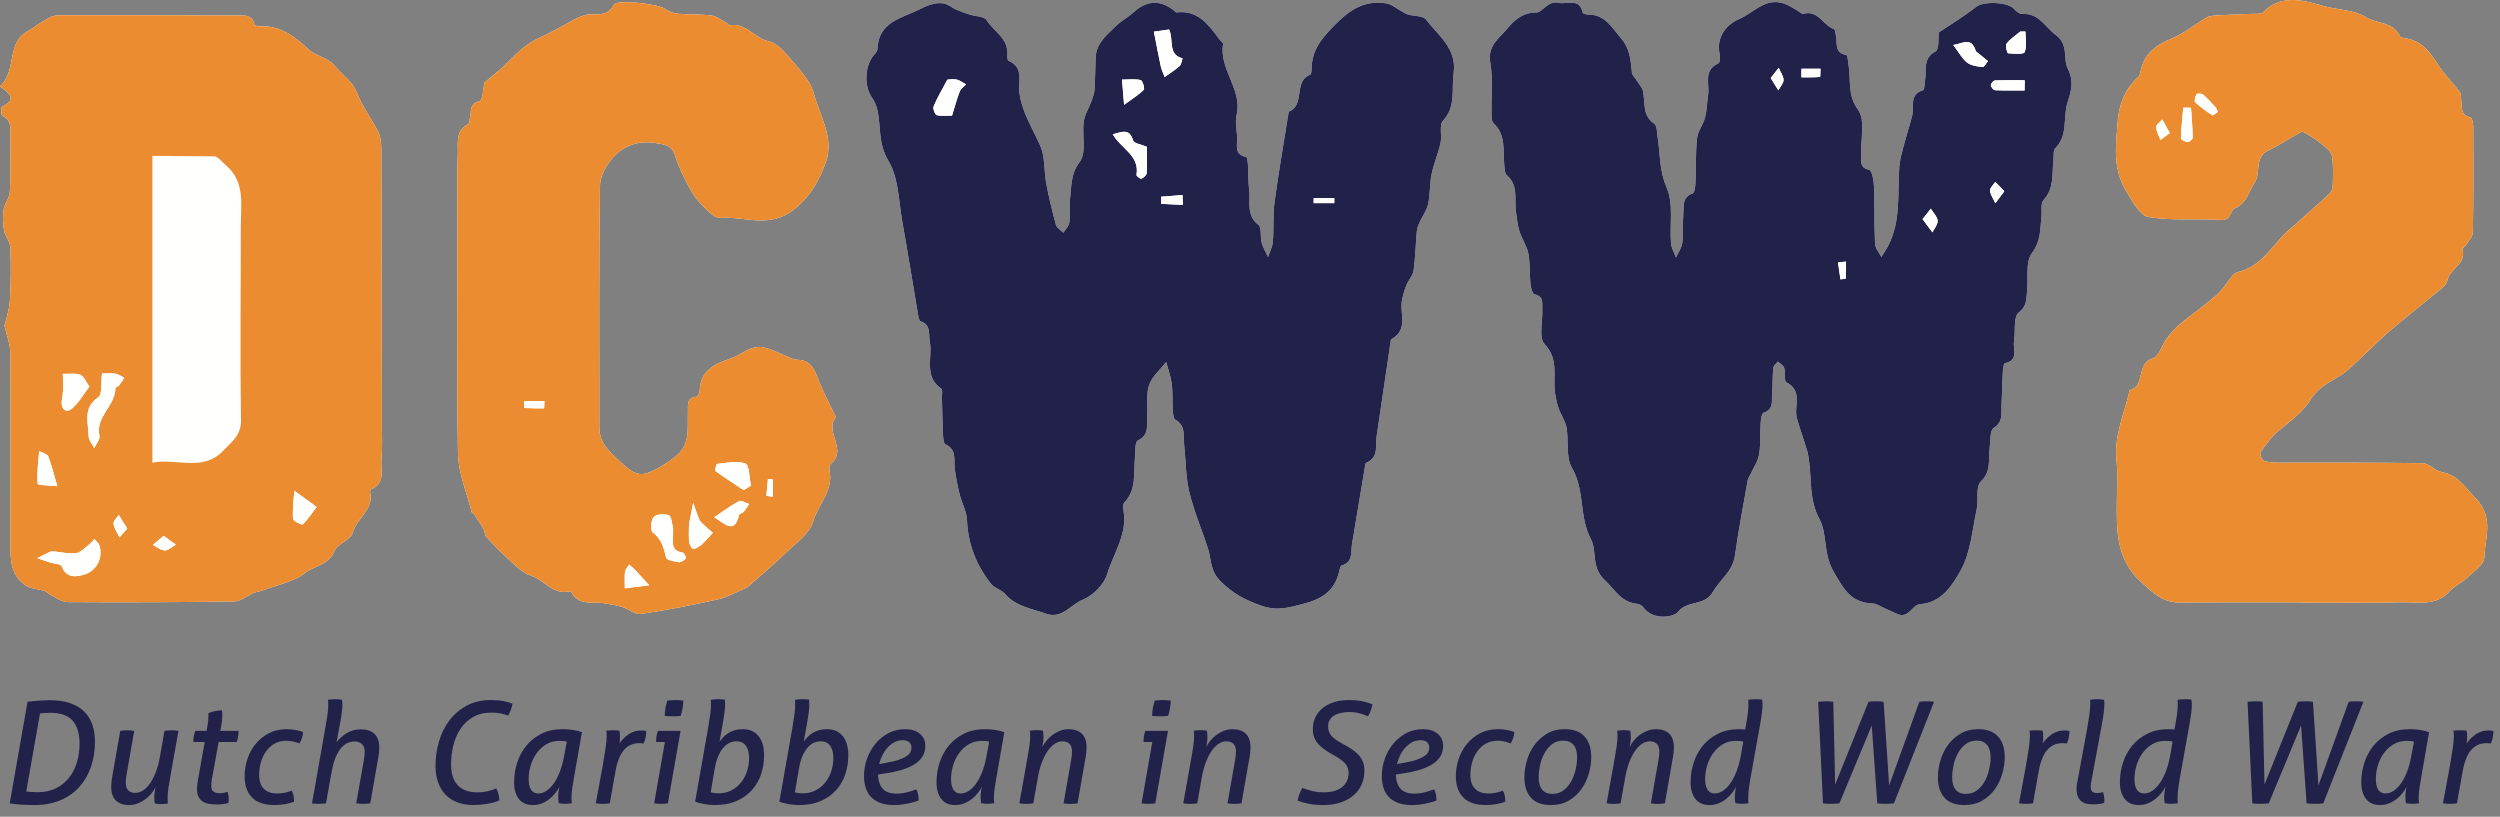 <?xml version="1.0" encoding="UTF-8"?>
<svg width="251px" height="82px" viewBox="0 0 251 82" version="1.1" xmlns="http://www.w3.org/2000/svg" xmlns:xlink="http://www.w3.org/1999/xlink">
    <rect x="0" y="0" width="251" height="82" fill="#808080" stroke="none"/>
    <title>logo</title>
    <g id="logo" stroke="none" fill="none" fill-rule="evenodd" stroke-width="1">
        <g id="DEF-LOGO" transform="translate(0, -0)">
            <path d="M48.642,8.286 C48.505,8.874 48.473,10.069 48.161,10.148 C47.117,10.409 47.328,11.132 47.201,11.777 C47.153,12.025 47.126,12.397 46.965,12.484 C45.688,13.175 46.009,14.39 45.965,15.46 C45.907,16.84 45.929,18.224 45.928,19.607 C45.923,28.26 45.833,36.915 45.983,45.566 C46.018,47.534 46.881,49.488 47.373,51.446 C47.391,51.517 47.54,51.548 47.591,51.622 C47.917,52.108 48.254,52.59 48.544,53.097 C48.685,53.345 48.657,53.713 48.835,53.908 C49.55,54.689 50.282,55.461 51.072,56.164 C51.764,56.777 52.466,57.545 53.3,57.797 C54.66,58.209 55.542,59.793 57.211,59.363 C57.25,59.353 57.329,59.385 57.346,59.42 C58.057,60.851 59.43,60.376 60.579,60.556 C61.218,60.657 61.866,60.747 62.481,60.936 C63.112,61.13 63.751,61.729 64.311,61.646 C66.916,61.262 69.505,60.751 72.076,60.18 C72.996,59.976 73.851,59.476 74.732,59.105 C74.868,59.048 75.01,58.983 75.119,58.887 C76.369,57.782 77.652,56.712 78.846,55.549 C79.87,54.553 81.278,53.592 81.636,52.36 C82.132,50.652 83.685,49.271 83.291,47.291 C83.244,47.057 83.266,46.675 83.413,46.556 C85.152,45.162 82.696,43.309 83.937,41.873 C83.956,41.85 83.831,41.713 83.788,41.622 C83.195,40.355 82.522,39.117 82.04,37.81 C81.667,36.796 81.183,36.127 80.023,36.121 C79.744,36.12 79.46,35.966 79.189,35.858 C78.387,35.541 77.612,35.129 76.786,34.905 C75.437,34.54 74.505,35.605 73.373,35.99 C71.669,36.569 70.322,37.206 70.248,39.244 C70.241,39.453 70.057,39.822 69.927,39.834 C68.908,39.932 69.086,40.685 69.065,41.32 C69.012,42.956 69.336,44.727 67.762,45.886 C66.888,46.529 65.95,47.188 64.937,47.511 C63.955,47.824 63.203,47.224 62.376,46.456 C61.26,45.421 60.174,44.555 60.173,42.915 C60.169,34.826 60.126,26.737 60.237,18.65 C60.251,17.656 60.908,16.489 61.619,15.732 C62.664,14.621 64.071,14.097 65.735,14.351 C66.682,14.496 67.434,14.532 67.784,15.639 C68.132,16.739 68.651,17.798 69.197,18.82 C69.559,19.5 70.036,20.148 70.578,20.693 C71.076,21.193 71.762,21.92 72.314,21.878 C74.763,21.691 77.23,22.995 79.716,21.032 C81.417,19.688 82.251,18.071 82.902,16.313 C83.798,13.893 82.308,11.629 81.701,9.371 C81.333,8.003 80.113,6.829 79.154,5.668 C78.629,5.032 77.914,4.299 77.174,4.147 C75.727,3.849 74.863,2.202 73.202,2.552 C73.153,2.562 73.086,2.385 73.003,2.341 C72.482,2.063 71.977,1.638 71.424,1.561 C70.314,1.406 69.173,1.487 68.053,1.379 C67.589,1.333 67.086,1.137 66.709,0.861 C66.096,0.413 61.932,-0.107 61.632,0.478 C60.92,1.865 59.705,1.259 58.71,1.527 C58.184,1.669 57.682,1.939 57.203,2.21 C56.207,2.775 55.15,3.343 54.164,3.791 C52.835,4.395 51.955,5.264 51.014,6.23 C50.298,6.963 49.464,7.581 48.642,8.286 M230.933,60.478 C230.933,60.483 230.933,60.488 230.933,60.493 C234.315,60.493 237.698,60.558 241.077,60.466 C242.746,60.42 244.581,60.914 245.957,59.343 C246.413,58.822 247.133,58.54 247.64,58.053 C248.315,57.407 249.407,56.681 249.427,55.964 C249.482,54.003 250.443,51.976 248.553,50.033 C247.483,48.933 246.789,47.684 245.12,47.391 C244.462,47.275 243.874,46.517 243.247,46.506 C238.484,46.427 233.72,46.465 228.956,46.452 C228.396,46.45 227.81,46.44 227.289,46.27 C227.092,46.205 226.852,45.542 226.962,45.385 C227.513,44.608 228.089,43.807 228.814,43.205 C229.966,42.248 231.196,41.407 232,40.083 C232.311,39.57 232.784,39.119 233.27,38.757 C234.028,38.194 234.936,37.819 235.645,37.208 C237.03,36.011 238.286,34.664 239.664,33.459 C241.187,32.127 242.799,30.897 244.349,29.595 C244.865,29.161 245.613,28.7 245.723,28.146 C245.963,26.941 247.677,26.488 247.219,24.999 C247.193,24.913 247.495,24.754 247.592,24.597 C247.846,24.182 248.27,23.752 248.277,23.323 C248.338,19.791 248.326,16.257 248.312,12.724 C248.31,12.398 248.187,11.815 248.039,11.788 C246.999,11.595 247.216,10.781 247.112,10.119 C247.065,9.819 247.116,9.446 246.955,9.232 C246.217,8.252 245.319,7.38 244.67,6.35 C243.881,5.096 243.031,4.047 241.459,3.843 C241.27,3.819 240.99,3.741 240.928,3.607 C240.264,2.164 238.607,2.418 237.498,1.705 C236.41,1.004 234.755,1.009 233.373,0.627 C231.55,0.124 229.112,-0.732 227.242,1.219 C227.023,1.448 226.46,1.372 226.054,1.393 C224.878,1.454 223.699,1.479 222.524,1.549 C222.181,1.569 221.798,1.613 221.513,1.78 C220.337,2.467 219.261,3.377 218.018,3.883 C216.462,4.515 215.326,5.373 214.935,7.056 C214.879,7.296 214.833,7.598 214.669,7.743 C213.32,8.945 212.723,10.599 212.611,12.241 C212.454,14.523 212.068,16.803 213.423,19.106 C214.067,20.204 214.889,21.64 215.655,21.776 C218.04,22.197 220.54,21.909 222.982,22.083 C224.065,22.161 223.868,21.117 224.383,20.909 C225.591,20.422 225.78,19.189 226.373,18.318 C227.017,17.372 226.273,15.755 227.828,15.051 C228.945,14.544 229.961,13.819 231.048,13.241 C231.182,13.169 231.494,13.369 231.692,13.493 C232.164,13.789 232.648,14.079 233.07,14.439 C233.475,14.785 234.045,15.175 234.122,15.618 C234.295,16.614 234.23,17.656 234.209,18.679 C234.204,18.942 234.068,19.274 233.878,19.451 C232.825,20.437 231.736,21.384 230.66,22.345 C230.165,22.788 229.635,23.199 229.184,23.684 C227.856,25.116 226.778,26.847 224.671,27.318 C224.494,27.357 224.306,27.485 224.188,27.627 C223.634,28.287 223.183,29.056 222.547,29.619 C221.405,30.629 220.139,31.496 218.963,32.469 C218.449,32.894 217.984,33.398 217.581,33.929 C217.066,34.608 216.767,35.799 216.146,35.98 C214.413,36.484 215.459,38.781 213.818,39.164 C213.314,41.494 212.231,43.701 212.495,46.197 C212.635,47.515 212.549,48.859 212.534,50.19 C212.5,53.182 212.42,56.122 214.961,58.424 C216.113,59.467 217.102,60.501 218.791,60.488 C222.838,60.459 226.886,60.478 230.933,60.478 M0,8.679 C0.845,9.301 1.816,9.923 0.205,10.721 C0.085,10.78 0.102,11.561 0.242,11.631 C1.292,12.152 1.021,13.089 1.03,13.916 C1.051,15.708 1.079,17.502 0.987,19.29 C0.957,19.874 0.461,20.424 0.369,21.018 C0.264,21.705 0.286,22.44 0.41,23.126 C0.517,23.715 1.022,24.256 1.044,24.83 C1.113,26.617 1.1,28.415 0.989,30.2 C0.933,31.123 0.604,32.03 0.45,32.713 C0.672,33.691 1.028,34.541 1.034,35.393 C1.076,41.741 1.051,48.089 1.041,54.436 C1.038,56.058 1.021,57.72 2.538,58.756 C3.078,59.125 3.857,59.136 4.517,59.341 C4.69,59.395 4.813,59.596 4.983,59.677 C5.58,59.959 6.186,60.446 6.792,60.451 C12.373,60.488 17.956,60.47 23.537,60.381 C24.181,60.371 24.81,59.814 25.458,59.54 C25.768,59.41 26.116,59.373 26.431,59.253 C27.862,58.712 29.499,58.426 30.646,57.522 C31.582,56.784 32.996,56.731 33.562,55.346 C33.87,54.593 35.216,54.211 35.415,53.478 C35.813,52.015 37.557,51.157 37.154,49.402 C37.136,49.32 37.191,49.154 37.254,49.128 C38.75,48.509 38.194,47.155 38.298,46.083 C38.41,44.915 38.343,43.73 38.341,42.552 C38.329,33.438 38.319,24.324 38.287,15.211 C38.285,14.564 38.262,13.847 37.992,13.286 C37.358,11.966 36.402,10.782 35.89,9.425 C35.415,8.164 34.374,7.542 33.606,6.616 C32.874,5.732 31.709,5.636 31.019,4.999 C29.57,3.659 28.166,2.538 26.082,2.648 C25.901,2.658 25.569,2.564 25.546,2.465 C25.303,1.371 24.401,1.565 23.696,1.561 C17.859,1.526 12.021,1.527 6.184,1.533 C5.787,1.534 5.339,1.56 5.005,1.741 C4.223,2.162 3.496,2.685 2.952,3.035 C0.525,4.235 1.783,7.023 0,8.679 M107.394,20.262 C107.394,20.804 107.459,21.58 107.365,22.336 C107.32,22.7 106.974,23.027 106.764,23.37 C106.508,23.114 106.104,22.899 106.021,22.596 C105.64,21.211 105.305,19.809 105.039,18.397 C104.804,17.151 104.941,15.768 104.45,14.649 C103.672,12.878 102.583,11.262 102.345,9.262 C102.213,8.16 102.812,6.752 101.254,6.106 C101.15,6.063 101.12,5.723 101.136,5.529 C101.278,3.866 99.77,3.156 99.04,2.011 C98.797,1.63 97.938,1.652 97.368,1.468 C96.912,1.321 96.457,1.162 96.018,0.971 C95.564,0.774 95.146,0.392 94.683,0.337 C93.502,0.194 92.583,0.865 91.538,1.296 C89.67,2.064 88.195,2.679 88.101,4.926 C88.094,5.098 87.957,5.295 87.827,5.428 C86.837,6.443 86.711,8.619 87.531,9.773 C87.809,10.164 88.011,10.649 88.108,11.12 C88.451,12.787 88.169,14.437 89.2,16.151 C90.229,17.86 90.223,20.21 90.598,22.292 C91.163,25.435 91.661,28.59 92.199,31.738 C92.23,31.925 92.308,32.215 92.433,32.257 C93.498,32.618 93.212,33.527 93.355,34.3 C93.65,35.891 92.714,37.786 94.513,39.032 C94.666,39.138 94.564,39.62 94.573,39.926 C94.604,41.104 94.615,42.283 94.672,43.46 C94.691,43.859 94.705,44.503 94.923,44.606 C96.114,45.168 95.735,46.214 95.862,47.122 C95.981,47.971 96.146,48.818 96.354,49.651 C96.569,50.512 97.046,51.344 97.085,52.204 C97.194,54.637 98.023,56.763 99.516,58.635 C99.853,59.058 100.533,59.201 100.889,59.616 C101.989,60.895 103.571,61.097 105.016,61.616 C106.621,62.191 107.505,60.682 108.72,60.203 C109.734,59.802 110.841,58.688 111.153,57.661 C111.797,55.545 113.24,53.585 112.788,51.182 C112.743,50.945 112.749,50.591 112.89,50.442 C114.125,49.141 113.808,47.5 113.945,45.954 C113.999,45.35 113.936,44.365 114.243,44.218 C115.47,43.632 115.09,42.603 115.172,41.711 C115.265,40.693 115.045,39.59 115.364,38.663 C115.664,37.794 116.49,37.105 117.085,36.337 C117.279,37.066 117.55,37.785 117.646,38.528 C117.757,39.387 117.693,40.268 117.747,41.136 C117.769,41.484 117.794,42.014 118.005,42.135 C119.094,42.762 118.796,43.8 118.894,44.721 C119.063,46.297 119.046,47.916 119.416,49.441 C119.885,51.374 120.691,53.223 121.296,55.126 C121.645,56.226 121.455,57.284 122.565,58.379 C123.814,59.613 124.948,60.205 126.559,60.784 C128.239,61.388 129.37,61.002 130.861,60.623 C132.732,60.147 133.969,59.33 134.436,57.446 C134.495,57.206 134.561,56.814 134.704,56.773 C135.866,56.44 135.603,55.458 135.737,54.653 C136.167,52.057 136.6,49.463 137.036,46.869 C137.061,46.722 137.09,46.492 137.181,46.455 C138.453,45.927 138.07,44.766 138.212,43.813 C138.683,40.658 139.145,37.503 139.612,34.347 C139.627,34.248 139.628,34.093 139.688,34.061 C141.502,33.085 140.433,31.338 140.79,29.976 C140.912,29.514 141.026,29.044 141.21,28.607 C141.419,28.11 141.853,27.665 141.923,27.161 C142.106,25.845 142.127,24.508 142.252,23.183 C142.283,22.853 142.436,22.525 142.576,22.215 C142.838,21.636 143.259,21.097 143.384,20.494 C143.591,19.502 143.535,18.455 143.738,17.462 C143.951,16.415 144.401,15.416 144.63,14.37 C144.794,13.627 144.467,12.569 144.874,12.127 C146.212,10.674 145.715,8.962 145.943,7.341 C146.291,4.867 144.397,3.576 143.171,1.965 C142.869,1.568 141.974,1.634 141.361,1.458 C141.138,1.394 140.94,1.247 140.732,1.136 C140.215,0.862 139.723,0.426 139.177,0.341 C137.068,0.014 135.614,0.887 134.069,2.454 C132.719,3.823 131.682,5.006 131.69,6.945 C131.691,7.14 131.644,7.467 131.533,7.51 C129.814,8.172 131.088,10.556 129.39,11.209 C128.908,14.23 128.377,17.244 127.966,20.274 C127.789,21.587 127.902,22.936 127.798,24.262 C127.757,24.789 127.484,25.298 127.316,25.816 C127.094,25.327 126.807,24.856 126.667,24.345 C126.506,23.759 126.695,22.851 126.347,22.583 C125.075,21.598 125.566,20.267 125.415,19.071 C125.312,18.261 125.346,17.435 125.295,16.617 C125.276,16.32 125.235,15.795 125.119,15.771 C123.802,15.488 124.281,14.451 124.207,13.674 C124.138,12.962 124.005,12.207 124.161,11.53 C124.753,8.945 122.362,6.958 122.803,4.42 C122.824,4.296 122.563,4.13 122.447,3.974 C121.356,2.512 120.307,0.989 118.127,1.247 C118.054,1.256 117.965,1.135 117.886,1.072 C116.485,-0.046 115.128,0.031 113.812,1.236 C113.24,1.759 112.523,2.129 111.976,2.672 C111.102,3.54 110.074,4.349 110.008,5.74 C109.958,6.814 109.964,7.892 109.896,8.965 C109.871,9.358 109.734,9.752 109.597,10.128 C109.344,10.826 108.909,11.491 108.81,12.206 C108.621,13.569 109.11,15.338 108.413,16.244 C107.433,17.52 107.614,18.746 107.394,20.262 M194.669,3.253 C194.583,3.825 194.707,4.954 194.331,5.157 C192.997,5.88 193.464,7.05 193.278,8.061 C193.215,8.406 193.234,9.013 193.088,9.055 C191.642,9.472 192.216,10.692 191.988,11.595 C191.721,12.657 191.379,13.7 191.1,14.759 C190.932,15.395 190.748,16.04 190.697,16.692 C190.488,19.36 190.888,22.109 189.6,24.625 C189.392,25.032 189.129,25.41 188.891,25.801 C188.668,25.363 188.274,24.933 188.253,24.486 C188.164,22.543 188.219,20.595 188.145,18.651 C188.123,18.09 187.936,17.116 187.668,17.057 C186.647,16.836 186.892,16.143 186.864,15.533 C186.793,13.999 187.306,12.054 186.554,11.028 C185.453,9.527 185.847,8.087 185.606,6.62 C185.544,6.236 185.507,5.549 185.363,5.523 C184.152,5.305 184.476,4.341 184.327,3.605 C184.277,3.361 184.253,2.954 184.124,2.912 C183.024,2.561 182.544,0.959 181.048,1.389 C180.891,1.434 180.648,1.161 180.437,1.048 C179.992,0.807 179.565,0.508 179.091,0.35 C177.221,-0.274 176.015,1.329 174.57,1.936 C173.357,2.447 172.25,3.74 172.666,5.504 C172.73,5.776 172.671,6.296 172.518,6.365 C170.973,7.065 171.668,8.449 171.492,9.555 C171.374,10.299 171.38,11.071 171.19,11.793 C171.001,12.511 170.462,13.164 170.385,13.879 C170.227,15.35 170.291,16.844 170.226,18.327 C170.209,18.71 170.146,19.351 169.945,19.422 C168.87,19.802 169.063,20.697 169.006,21.466 C168.934,22.434 169.023,23.418 168.905,24.378 C168.841,24.89 168.488,25.367 168.265,25.859 C168.094,25.386 167.808,24.922 167.771,24.438 C167.625,22.551 168.04,20.447 167.33,18.826 C166.572,17.097 166.691,15.428 166.42,13.734 C166.348,13.282 166.369,12.62 166.091,12.429 C164.858,11.584 165.197,10.293 164.952,9.156 C164.863,8.74 164.505,8.382 164.267,7.999 C164.125,7.769 163.874,7.555 163.847,7.314 C163.707,6.065 163.707,4.969 162.713,3.793 C161.748,2.652 161.123,1.485 159.466,1.458 C159.274,1.454 158.932,1.389 158.914,1.3 C158.587,-0.277 157.324,0.481 156.446,0.28 C155.404,0.042 154.839,1.269 154.232,1.259 C152.838,1.236 151.969,2.107 151.345,2.861 C150.58,3.785 149.322,4.568 149.621,6.267 C149.911,7.909 149.712,9.636 149.75,11.324 C149.758,11.678 149.737,12.165 149.945,12.359 C151.22,13.555 150.886,15.12 151.031,16.582 C151.067,16.934 151.075,17.413 151.295,17.603 C152.491,18.637 152.013,20.039 152.207,21.291 C152.308,21.94 152.359,22.608 152.555,23.228 C152.795,23.987 153.297,24.68 153.444,25.448 C153.635,26.444 153.559,27.488 153.661,28.506 C153.698,28.878 153.857,29.505 154.058,29.547 C155.055,29.753 154.815,30.485 154.846,31.103 C154.904,32.278 154.467,33.902 155.074,34.543 C156.579,36.13 155.856,37.9 156.144,39.57 C156.228,40.057 156.322,40.55 156.489,41.013 C156.724,41.666 157.162,42.27 157.279,42.937 C157.517,44.289 157.193,45.906 157.829,46.987 C159.152,49.237 158.516,51.874 159.731,54.139 C160.374,55.337 159.712,56.943 161.101,58.225 C162.126,59.172 162.745,60.474 164.347,60.617 C164.567,60.637 164.844,60.779 164.969,60.953 C165.991,62.377 168.088,61.93 168.463,61.442 C169.412,60.205 171.121,60.919 171.985,59.407 C172.669,58.21 173.963,57.376 174.186,55.781 C174.54,53.243 175.028,50.723 175.472,48.197 C175.504,48.013 175.644,47.849 175.725,47.672 C176.035,46.987 176.493,46.327 176.613,45.611 C176.789,44.56 176.703,43.467 176.773,42.394 C176.795,42.059 176.882,41.499 177.067,41.439 C178.11,41.102 177.859,40.251 177.915,39.539 C177.983,38.672 177.954,37.797 178.035,36.932 C178.057,36.704 178.336,36.501 178.497,36.287 C178.717,36.5 179.054,36.678 179.132,36.935 C179.278,37.413 179.107,38.261 179.359,38.391 C181.061,39.268 180.063,40.832 180.417,42.031 C180.733,43.1 181.105,44.152 181.43,45.22 C181.532,45.554 181.573,45.908 181.623,46.256 C181.907,48.211 181.618,50.157 182.676,52.12 C183.48,53.611 183.04,55.558 184.079,57.365 C185.111,59.161 185.833,60.518 188.03,60.589 C188.44,60.602 188.842,60.91 189.245,61.087 C189.675,61.275 190.097,61.48 190.53,61.659 C191.646,62.12 191.998,60.717 192.744,60.664 C194.982,60.504 196.045,58.705 196.855,57.26 C197.851,55.482 198.009,53.221 198.456,51.153 C198.659,50.212 198.333,48.863 198.87,48.349 C199.975,47.291 199.601,46.119 199.762,44.968 C199.86,44.273 199.769,43.212 200.168,42.964 C201.112,42.376 200.904,41.601 200.947,40.831 C201.01,39.707 201.016,38.58 201.075,37.455 C201.093,37.11 201.15,36.498 201.286,36.469 C202.717,36.169 202.083,35.051 202.209,34.258 C202.368,33.262 202.12,31.803 202.685,31.365 C203.54,30.703 203.422,30.03 203.509,29.288 C203.663,27.972 203.326,26.318 204.004,25.412 C204.924,24.185 204.821,22.999 204.96,21.737 C205.022,21.179 204.858,20.422 205.163,20.093 C206.268,18.898 206.004,17.45 206.164,16.072 C206.212,15.666 206.122,15.111 206.351,14.88 C207.667,13.557 207.1,11.791 207.574,10.31 C207.97,9.072 208.233,8.168 207.6,6.877 C207.094,5.848 207.743,4.508 206.369,3.482 C205.296,2.681 204.695,1.297 203.031,1.407 C202.773,1.423 202.424,1.156 202.236,0.925 C201.632,0.181 199.154,0.104 198.421,0.684 C197.293,1.576 196.05,2.32 194.669,3.253" id="Fill-1" fill="#FFFFFE"></path>
            <path d="M180.868,6.902 C180.865,7.189 180.863,7.476 180.861,7.762 C181.486,7.762 182.113,7.778 182.733,7.726 C182.77,7.722 182.764,7.189 182.777,6.902 L180.868,6.902 Z M185.341,26.267 C185.072,26.291 184.803,26.316 184.534,26.34 C184.616,26.909 184.698,27.478 184.78,28.047 C184.967,28.02 185.314,28.002 185.316,27.964 C185.351,27.4 185.341,26.833 185.341,26.267 L185.341,26.267 Z M177.778,7.831 C178.076,8.313 178.309,8.69 178.541,9.067 C178.729,8.721 179.071,8.373 179.066,8.031 C179.06,7.622 178.756,7.217 178.581,6.812 C178.344,7.112 178.108,7.412 177.778,7.831 L177.778,7.831 Z M201.235,19.199 C200.85,18.799 200.589,18.529 200.329,18.258 C200.139,18.554 199.775,18.866 199.801,19.141 C199.841,19.575 200.144,19.984 200.336,20.403 C200.599,20.052 200.861,19.701 201.235,19.199 L201.235,19.199 Z M193.026,21.997 C193.415,22.521 193.714,22.925 194.014,23.329 C194.204,22.937 194.57,22.529 194.536,22.158 C194.497,21.739 194.097,21.354 193.854,20.954 C193.619,21.25 193.385,21.545 193.026,21.997 L193.026,21.997 Z M203.268,9.08 C203.272,8.739 203.277,8.398 203.281,8.057 C202.283,8.057 201.283,8.035 200.287,8.08 C200.134,8.087 199.876,8.404 199.881,8.572 C199.886,8.745 200.146,9.05 200.305,9.057 C201.291,9.103 202.28,9.08 203.268,9.08 L203.268,9.08 Z M203.356,3.166 C203.182,3.167 203.008,3.167 202.834,3.167 C202.362,3.564 201.823,3.908 201.454,4.383 C201.308,4.57 201.517,5.342 201.608,5.35 C202.184,5.401 203.181,5.475 203.275,5.237 C203.516,4.632 203.356,3.867 203.356,3.166 L203.356,3.166 Z M196.107,4.515 C196.676,5.263 196.998,5.891 197.503,6.285 C197.899,6.595 198.516,6.673 199.048,6.73 C199.207,6.747 199.411,6.346 199.594,6.136 C199.287,5.888 198.979,5.64 198.675,5.389 C198.561,5.295 198.394,5.21 198.357,5.089 C197.911,3.644 197.011,4.403 196.107,4.515 L196.107,4.515 Z M194.668,3.252 C196.049,2.32 197.293,1.575 198.42,0.684 C199.154,0.104 201.632,0.181 202.236,0.925 C202.424,1.156 202.773,1.423 203.031,1.406 C204.695,1.297 205.296,2.682 206.369,3.482 C207.743,4.508 207.094,5.848 207.599,6.877 C208.233,8.168 207.97,9.072 207.573,10.31 C207.1,11.791 207.668,13.557 206.351,14.88 C206.121,15.111 206.212,15.666 206.165,16.072 C206.004,17.45 206.267,18.898 205.162,20.093 C204.858,20.421 205.022,21.179 204.961,21.738 C204.82,22.999 204.924,24.185 204.004,25.412 C203.326,26.318 203.663,27.972 203.509,29.287 C203.421,30.03 203.54,30.703 202.685,31.365 C202.121,31.803 202.368,33.262 202.209,34.258 C202.082,35.051 202.717,36.169 201.285,36.469 C201.15,36.497 201.093,37.11 201.075,37.455 C201.016,38.58 201.01,39.707 200.947,40.831 C200.905,41.601 201.112,42.376 200.167,42.964 C199.769,43.212 199.859,44.273 199.762,44.968 C199.601,46.118 199.974,47.291 198.87,48.349 C198.333,48.863 198.659,50.212 198.456,51.153 C198.008,53.221 197.851,55.482 196.855,57.26 C196.045,58.705 194.981,60.504 192.744,60.664 C191.998,60.717 191.646,62.12 190.53,61.659 C190.097,61.48 189.675,61.275 189.245,61.087 C188.842,60.91 188.44,60.603 188.03,60.589 C185.832,60.518 185.111,59.162 184.079,57.365 C183.04,55.558 183.48,53.611 182.676,52.12 C181.618,50.157 181.907,48.211 181.623,46.256 C181.573,45.908 181.532,45.553 181.43,45.22 C181.105,44.152 180.732,43.1 180.417,42.031 C180.063,40.832 181.061,39.268 179.359,38.391 C179.107,38.261 179.278,37.413 179.132,36.935 C179.053,36.678 178.717,36.5 178.497,36.287 C178.336,36.501 178.057,36.704 178.036,36.932 C177.953,37.797 177.983,38.672 177.915,39.538 C177.859,40.251 178.11,41.102 177.067,41.439 C176.882,41.499 176.795,42.058 176.773,42.395 C176.704,43.467 176.79,44.56 176.613,45.611 C176.493,46.327 176.035,46.987 175.725,47.672 C175.644,47.849 175.505,48.013 175.472,48.197 C175.028,50.723 174.54,53.243 174.185,55.781 C173.963,57.376 172.668,58.21 171.984,59.407 C171.121,60.919 169.412,60.205 168.463,61.442 C168.088,61.93 165.99,62.377 164.969,60.954 C164.844,60.779 164.566,60.637 164.347,60.617 C162.745,60.474 162.126,59.172 161.101,58.225 C159.712,56.943 160.374,55.337 159.731,54.139 C158.516,51.874 159.151,49.237 157.829,46.987 C157.194,45.906 157.517,44.289 157.28,42.937 C157.162,42.27 156.724,41.666 156.489,41.013 C156.323,40.55 156.228,40.057 156.144,39.57 C155.857,37.9 156.579,36.13 155.075,34.543 C154.466,33.902 154.904,32.278 154.846,31.103 C154.815,30.486 155.054,29.753 154.058,29.547 C153.857,29.505 153.698,28.878 153.661,28.507 C153.559,27.489 153.635,26.444 153.444,25.447 C153.296,24.68 152.795,23.987 152.555,23.228 C152.359,22.608 152.307,21.94 152.207,21.291 C152.013,20.039 152.492,18.637 151.295,17.603 C151.075,17.413 151.066,16.934 151.031,16.581 C150.886,15.12 151.22,13.555 149.945,12.359 C149.737,12.165 149.758,11.678 149.75,11.324 C149.712,9.635 149.911,7.909 149.622,6.268 C149.323,4.568 150.581,3.785 151.346,2.861 C151.969,2.107 152.838,1.236 154.232,1.259 C154.84,1.269 155.404,0.042 156.446,0.28 C157.324,0.481 158.586,-0.277 158.914,1.3 C158.933,1.39 159.274,1.454 159.466,1.457 C161.122,1.485 161.748,2.652 162.713,3.793 C163.707,4.969 163.707,6.065 163.848,7.314 C163.874,7.555 164.124,7.769 164.267,7.999 C164.506,8.382 164.863,8.74 164.953,9.156 C165.197,10.293 164.858,11.583 166.092,12.429 C166.37,12.62 166.347,13.282 166.42,13.734 C166.692,15.428 166.572,17.097 167.329,18.826 C168.04,20.447 167.625,22.551 167.771,24.438 C167.809,24.922 168.093,25.386 168.265,25.86 C168.487,25.366 168.841,24.89 168.904,24.378 C169.023,23.418 168.934,22.434 169.006,21.466 C169.064,20.697 168.869,19.802 169.944,19.422 C170.146,19.351 170.209,18.71 170.226,18.328 C170.291,16.844 170.227,15.35 170.385,13.879 C170.462,13.164 171.001,12.511 171.19,11.793 C171.38,11.071 171.374,10.299 171.493,9.554 C171.668,8.449 170.973,7.065 172.518,6.365 C172.672,6.296 172.73,5.776 172.665,5.504 C172.251,3.74 173.357,2.446 174.57,1.936 C176.014,1.329 177.221,-0.274 179.091,0.35 C179.565,0.508 179.992,0.807 180.437,1.047 C180.647,1.161 180.891,1.434 181.049,1.39 C182.545,0.959 183.024,2.561 184.124,2.912 C184.253,2.954 184.277,3.361 184.327,3.604 C184.477,4.341 184.152,5.305 185.364,5.523 C185.506,5.549 185.544,6.235 185.607,6.62 C185.847,8.087 185.453,9.527 186.554,11.028 C187.305,12.053 186.793,13.999 186.864,15.533 C186.892,16.143 186.647,16.836 187.669,17.057 C187.937,17.116 188.123,18.09 188.144,18.652 C188.219,20.595 188.165,22.543 188.253,24.486 C188.274,24.933 188.668,25.363 188.891,25.801 C189.129,25.41 189.392,25.032 189.601,24.625 C190.888,22.109 190.488,19.36 190.697,16.692 C190.748,16.041 190.932,15.395 191.099,14.759 C191.379,13.7 191.72,12.657 191.988,11.595 C192.215,10.692 191.642,9.472 193.088,9.055 C193.235,9.013 193.215,8.406 193.278,8.062 C193.464,7.05 192.997,5.88 194.331,5.157 C194.708,4.954 194.583,3.825 194.668,3.252 L194.668,3.252 Z" id="Fill-3" fill="#22214A"></path>
            <path d="M133.963,20.393 C133.963,20.225 133.963,20.057 133.964,19.89 L131.893,19.89 C131.893,20.057 131.893,20.225 131.893,20.393 L133.963,20.393 Z M116.566,19.755 L116.579,20.464 L118.757,20.571 C118.747,20.239 118.737,19.907 118.726,19.575 C118.006,19.635 117.286,19.695 116.566,19.755 L116.566,19.755 Z M112.859,10.519 C113.724,9.885 114.345,9.515 114.832,9.014 C114.955,8.888 114.711,8.086 114.527,8.041 C113.975,7.907 113.369,7.993 112.648,7.993 C112.725,8.911 112.781,9.59 112.859,10.519 L112.859,10.519 Z M95.585,11.605 C95.885,10.637 96.078,9.889 96.359,9.177 C96.468,8.902 96.778,8.706 96.996,8.474 C96.667,8.303 96.354,8.042 96.006,7.981 C95.581,7.907 95.128,8.002 95.11,8.004 C94.536,9.092 94.071,9.86 93.736,10.681 C93.643,10.909 93.879,11.521 94.056,11.563 C94.573,11.684 95.136,11.605 95.585,11.605 L95.585,11.605 Z M111.72,13.48 C112.55,14.945 114.445,15.594 114.101,17.566 C114.083,17.669 114.501,17.988 114.594,17.944 C114.819,17.839 115.113,17.588 115.126,17.38 C115.184,16.485 115.151,15.584 115.151,14.738 C114.602,14.503 113.851,14.401 113.765,14.105 C113.398,12.853 112.646,13.244 111.72,13.48 L111.72,13.48 Z M115.851,3.178 C116.106,4.479 116.305,5.574 116.542,6.662 C116.623,7.029 116.801,7.376 116.934,7.732 C117.439,7.369 117.973,7.04 118.435,6.629 C118.617,6.467 118.636,6.123 118.729,5.862 C117.216,5.471 117.87,4.035 117.38,2.962 C116.738,3.053 116.088,3.145 115.851,3.178 L115.851,3.178 Z M107.393,20.262 C107.614,18.746 107.433,17.519 108.413,16.244 C109.109,15.338 108.621,13.569 108.81,12.206 C108.909,11.491 109.343,10.827 109.597,10.128 C109.733,9.752 109.871,9.358 109.896,8.965 C109.964,7.892 109.957,6.814 110.008,5.74 C110.074,4.349 111.101,3.54 111.975,2.672 C112.523,2.128 113.24,1.76 113.811,1.236 C115.128,0.031 116.485,-0.047 117.885,1.072 C117.965,1.135 118.054,1.256 118.126,1.247 C120.308,0.988 121.357,2.512 122.447,3.974 C122.564,4.13 122.824,4.296 122.802,4.419 C122.362,6.958 124.752,8.946 124.16,11.53 C124.006,12.207 124.139,12.962 124.206,13.674 C124.28,14.452 123.802,15.488 125.119,15.77 C125.235,15.795 125.276,16.321 125.295,16.617 C125.347,17.435 125.313,18.262 125.415,19.072 C125.566,20.267 125.075,21.598 126.348,22.582 C126.695,22.852 126.506,23.759 126.667,24.344 C126.807,24.856 127.094,25.327 127.316,25.816 C127.483,25.298 127.756,24.789 127.798,24.262 C127.902,22.936 127.789,21.586 127.967,20.274 C128.377,17.243 128.908,14.229 129.39,11.209 C131.088,10.556 129.814,8.173 131.533,7.51 C131.643,7.466 131.691,7.14 131.69,6.945 C131.682,5.007 132.719,3.823 134.069,2.454 C135.613,0.887 137.069,0.013 139.177,0.341 C139.723,0.426 140.214,0.862 140.731,1.136 C140.94,1.246 141.139,1.394 141.361,1.458 C141.975,1.634 142.869,1.568 143.17,1.964 C144.397,3.575 146.291,4.867 145.943,7.341 C145.715,8.963 146.212,10.674 144.874,12.127 C144.467,12.569 144.793,13.627 144.63,14.37 C144.4,15.415 143.951,16.415 143.737,17.463 C143.535,18.456 143.591,19.502 143.385,20.494 C143.259,21.097 142.839,21.636 142.576,22.215 C142.436,22.525 142.283,22.853 142.252,23.183 C142.128,24.508 142.106,25.845 141.923,27.16 C141.852,27.665 141.419,28.11 141.21,28.607 C141.026,29.045 140.912,29.514 140.791,29.976 C140.433,31.338 141.502,33.085 139.687,34.061 C139.628,34.092 139.627,34.247 139.612,34.347 C139.145,37.502 138.684,40.658 138.212,43.813 C138.07,44.766 138.452,45.927 137.181,46.454 C137.09,46.492 137.061,46.722 137.037,46.869 C136.6,49.463 136.168,52.058 135.737,54.653 C135.603,55.458 135.867,56.44 134.705,56.774 C134.561,56.815 134.496,57.206 134.436,57.445 C133.969,59.331 132.733,60.146 130.861,60.623 C129.371,61.003 128.239,61.388 126.559,60.785 C124.947,60.206 123.814,59.613 122.565,58.379 C121.455,57.283 121.646,56.226 121.296,55.126 C120.691,53.223 119.885,51.374 119.416,49.441 C119.046,47.915 119.063,46.297 118.895,44.721 C118.796,43.8 119.094,42.761 118.006,42.136 C117.795,42.014 117.769,41.483 117.747,41.136 C117.693,40.267 117.757,39.387 117.646,38.528 C117.55,37.786 117.278,37.066 117.085,36.337 C116.49,37.105 115.664,37.793 115.365,38.664 C115.045,39.591 115.265,40.693 115.172,41.712 C115.09,42.602 115.47,43.632 114.244,44.218 C113.936,44.365 113.999,45.35 113.945,45.954 C113.808,47.5 114.124,49.142 112.89,50.442 C112.749,50.591 112.743,50.945 112.788,51.183 C113.239,53.585 111.797,55.544 111.153,57.661 C110.84,58.688 109.734,59.802 108.72,60.202 C107.505,60.683 106.622,62.191 105.017,61.616 C103.572,61.098 101.989,60.895 100.889,59.615 C100.533,59.201 99.853,59.057 99.516,58.635 C98.023,56.763 97.194,54.638 97.084,52.204 C97.046,51.345 96.57,50.511 96.355,49.651 C96.146,48.818 95.981,47.971 95.861,47.121 C95.735,46.213 96.114,45.168 94.923,44.607 C94.705,44.503 94.691,43.859 94.672,43.46 C94.615,42.283 94.604,41.104 94.572,39.926 C94.564,39.619 94.666,39.139 94.513,39.032 C92.714,37.786 93.65,35.89 93.355,34.301 C93.212,33.527 93.497,32.619 92.433,32.258 C92.309,32.215 92.23,31.924 92.198,31.738 C91.662,28.589 91.163,25.435 90.598,22.292 C90.224,20.21 90.229,17.86 89.2,16.15 C88.169,14.437 88.452,12.787 88.108,11.119 C88.011,10.649 87.808,10.164 87.531,9.773 C86.711,8.619 86.837,6.443 87.827,5.428 C87.957,5.295 88.093,5.099 88.1,4.926 C88.195,2.679 89.671,2.065 91.537,1.296 C92.584,0.866 93.501,0.194 94.683,0.337 C95.146,0.393 95.563,0.774 96.017,0.971 C96.457,1.162 96.911,1.321 97.367,1.468 C97.938,1.651 98.798,1.63 99.04,2.011 C99.77,3.156 101.277,3.866 101.137,5.528 C101.12,5.723 101.15,6.063 101.254,6.106 C102.812,6.751 102.214,8.16 102.345,9.261 C102.583,11.261 103.671,12.878 104.449,14.649 C104.941,15.768 104.804,17.15 105.039,18.398 C105.305,19.809 105.64,21.211 106.021,22.595 C106.105,22.899 106.508,23.114 106.764,23.37 C106.974,23.026 107.32,22.7 107.365,22.336 C107.459,21.58 107.393,20.804 107.393,20.262 L107.393,20.262 Z" id="Fill-5" fill="#22214A"></path>
            <path d="M29.422,52.097 C29.353,51.218 29.48,50.323 29.545,49.267 C30.392,49.881 31,50.323 31.792,50.897 C31.345,51.487 30.92,52.126 30.389,52.66 C30.314,52.736 29.439,52.323 29.422,52.097 Z M22.46,45.206 C20.383,47.431 17.795,45.972 15.301,46.45 L15.301,15.651 L21.487,15.694 C21.9,15.713 22.298,16.265 22.683,16.594 C24.647,18.273 24.176,20.562 24.178,22.716 C24.183,29.213 24.1,35.71 24.195,42.206 C24.216,43.716 23.272,44.335 22.46,45.206 Z M15.352,54.711 C15.667,54.441 15.983,54.171 16.422,53.795 C16.95,54.174 17.301,54.426 17.652,54.678 C17.284,54.887 16.916,55.262 16.548,55.261 C16.149,55.26 15.751,54.91 15.352,54.711 Z M11.403,52.593 C11.364,52.324 11.729,51.996 11.913,51.695 C12.176,52.115 12.44,52.534 12.778,53.07 C12.455,53.432 12.227,53.69 11.998,53.947 C11.786,53.497 11.47,53.063 11.403,52.593 Z M6.203,56.86 C6.113,56.619 5.429,56.605 5.022,56.475 C4.593,56.337 4.168,56.186 3.741,56.041 C4.179,55.82 4.615,55.593 5.059,55.385 C5.143,55.346 5.261,55.379 5.544,55.379 C6.124,55.434 6.899,55.624 7.64,55.534 C8.094,55.479 8.506,55.006 8.916,54.694 C9.124,54.535 9.287,54.317 9.471,54.125 C9.645,54.332 9.901,54.512 9.978,54.749 C10.359,55.922 9.775,57.27 8.488,57.675 C7.709,57.921 6.667,58.106 6.203,56.86 Z M4.834,45.81 C5.178,46.651 5.381,47.548 5.753,48.812 C5.165,48.749 3.803,48.731 3.788,48.578 C3.681,47.498 3.848,46.39 3.929,45.291 C4.241,45.459 4.731,45.556 4.834,45.81 Z M6.347,38.908 C6.363,38.452 6.318,37.995 6.299,37.539 C6.895,37.556 7.54,37.44 8.07,37.634 C8.427,37.765 8.624,38.334 8.971,38.816 C8.311,39.672 7.86,40.55 7.149,41.079 C6.621,41.472 6.089,41.048 6.204,40.251 C6.268,39.805 6.332,39.357 6.347,38.908 Z M10.239,37.5 C10.719,37.5 11.173,37.447 11.606,37.519 C11.91,37.57 12.185,37.792 12.473,37.938 C12.299,38.2 12.139,38.475 11.943,38.72 C11.855,38.829 11.582,38.883 11.583,38.959 C11.598,40.732 9.568,41.813 9.983,43.75 C10.06,44.11 9.648,44.574 9.462,44.99 C9.263,44.583 8.901,44.177 8.896,43.768 C8.88,42.423 8.275,40.973 9.859,39.889 C10.301,39.587 10.122,38.38 10.239,37.5 Z M38.342,42.552 C38.329,33.438 38.318,24.324 38.286,15.21 C38.284,14.564 38.261,13.848 37.992,13.286 C37.357,11.966 36.401,10.782 35.89,9.425 C35.416,8.165 34.374,7.542 33.606,6.615 C32.874,5.732 31.709,5.635 31.02,4.998 C29.571,3.66 28.166,2.538 26.083,2.648 C25.9,2.658 25.568,2.564 25.547,2.465 C25.304,1.371 24.401,1.565 23.697,1.561 C17.859,1.526 12.021,1.527 6.183,1.534 C5.787,1.534 5.34,1.561 5.005,1.741 C4.223,2.163 3.496,2.685 2.952,3.035 C0.525,4.235 1.782,7.023 0,8.679 C0.844,9.301 1.815,9.922 0.205,10.721 C0.085,10.78 0.102,11.561 0.242,11.631 C1.291,12.153 1.021,13.089 1.031,13.916 C1.051,15.708 1.079,17.503 0.987,19.29 C0.958,19.874 0.46,20.424 0.369,21.018 C0.263,21.705 0.286,22.441 0.411,23.126 C0.518,23.715 1.022,24.256 1.044,24.83 C1.113,26.617 1.099,28.415 0.99,30.2 C0.932,31.123 0.604,32.029 0.45,32.713 C0.673,33.69 1.028,34.54 1.034,35.393 C1.076,41.741 1.051,48.089 1.041,54.436 C1.039,56.058 1.02,57.72 2.538,58.756 C3.078,59.125 3.857,59.136 4.518,59.341 C4.69,59.395 4.812,59.596 4.983,59.677 C5.58,59.959 6.186,60.446 6.792,60.45 C12.374,60.489 17.956,60.47 23.537,60.381 C24.181,60.371 24.81,59.814 25.458,59.54 C25.768,59.41 26.116,59.373 26.432,59.253 C27.861,58.712 29.499,58.426 30.646,57.522 C31.581,56.785 32.996,56.731 33.562,55.346 C33.87,54.593 35.216,54.211 35.415,53.478 C35.813,52.015 37.557,51.158 37.155,49.402 C37.136,49.319 37.191,49.154 37.254,49.128 C38.749,48.509 38.194,47.155 38.298,46.083 C38.411,44.915 38.343,43.73 38.342,42.552 Z" id="Fill-7" fill="#EB8C31"></path>
            <path d="M217.849,13.365 C217.531,12.791 217.311,12.394 217.091,11.996 C216.872,12.255 216.47,12.517 216.476,12.77 C216.486,13.2 216.753,13.622 216.912,14.048 C217.184,13.85 217.455,13.652 217.849,13.365 M222.677,11.229 C222.562,11.003 222.52,10.85 222.425,10.748 C222.023,10.314 221.63,9.867 221.179,9.489 C221.04,9.372 220.583,9.372 220.529,9.467 C220.398,9.696 220.282,10.157 220.4,10.268 C220.922,10.759 221.517,11.178 222.121,11.57 C222.198,11.62 222.478,11.357 222.677,11.229 M219.977,10.825 C219.719,10.817 219.461,10.81 219.203,10.802 C219.112,11.832 218.995,12.861 218.964,13.892 C218.96,14.018 219.411,14.248 219.66,14.259 C219.824,14.267 220.153,13.967 220.15,13.81 C220.132,12.814 220.043,11.82 219.977,10.825 M230.933,60.479 C226.885,60.479 222.838,60.458 218.791,60.488 C217.102,60.501 216.113,59.467 214.961,58.424 C212.42,56.122 212.5,53.182 212.534,50.191 C212.549,48.859 212.635,47.515 212.495,46.197 C212.231,43.701 213.315,41.494 213.818,39.164 C215.459,38.782 214.413,36.484 216.146,35.98 C216.767,35.799 217.067,34.608 217.581,33.929 C217.984,33.398 218.449,32.894 218.962,32.469 C220.139,31.496 221.406,30.629 222.547,29.619 C223.183,29.056 223.634,28.287 224.187,27.626 C224.306,27.485 224.494,27.357 224.671,27.318 C226.778,26.847 227.856,25.117 229.185,23.684 C229.635,23.199 230.165,22.788 230.66,22.345 C231.736,21.384 232.825,20.437 233.878,19.451 C234.068,19.273 234.204,18.942 234.209,18.679 C234.23,17.657 234.295,16.614 234.123,15.618 C234.045,15.175 233.475,14.785 233.069,14.439 C232.648,14.079 232.164,13.789 231.692,13.493 C231.494,13.369 231.182,13.169 231.047,13.241 C229.961,13.819 228.944,14.544 227.828,15.051 C226.273,15.755 227.017,17.372 226.373,18.318 C225.78,19.189 225.591,20.422 224.383,20.909 C223.868,21.117 224.065,22.161 222.982,22.083 C220.54,21.909 218.04,22.197 215.655,21.776 C214.889,21.64 214.068,20.203 213.422,19.106 C212.068,16.803 212.454,14.523 212.611,12.242 C212.724,10.599 213.32,8.946 214.668,7.744 C214.833,7.598 214.879,7.297 214.934,7.056 C215.326,5.373 216.462,4.515 218.019,3.883 C219.261,3.377 220.337,2.468 221.512,1.78 C221.798,1.613 222.181,1.569 222.524,1.549 C223.699,1.479 224.877,1.454 226.054,1.393 C226.459,1.372 227.023,1.449 227.242,1.219 C229.111,-0.732 231.55,0.124 233.373,0.627 C234.755,1.009 236.409,1.004 237.498,1.704 C238.607,2.418 240.265,2.164 240.928,3.607 C240.99,3.741 241.27,3.819 241.459,3.843 C243.031,4.047 243.881,5.096 244.67,6.35 C245.319,7.38 246.217,8.252 246.954,9.232 C247.116,9.446 247.065,9.819 247.112,10.119 C247.216,10.781 246.998,11.595 248.038,11.788 C248.187,11.815 248.31,12.398 248.312,12.724 C248.326,16.258 248.338,19.791 248.277,23.323 C248.27,23.752 247.846,24.182 247.591,24.597 C247.495,24.754 247.193,24.913 247.219,24.999 C247.677,26.488 245.963,26.941 245.723,28.146 C245.613,28.7 244.865,29.161 244.349,29.595 C242.799,30.897 241.187,32.127 239.663,33.458 C238.285,34.664 237.03,36.012 235.645,37.208 C234.936,37.819 234.028,38.194 233.271,38.757 C232.784,39.119 232.311,39.57 231.999,40.083 C231.196,41.407 229.966,42.248 228.814,43.205 C228.089,43.807 227.513,44.608 226.963,45.385 C226.852,45.542 227.092,46.205 227.289,46.27 C227.81,46.44 228.396,46.45 228.956,46.452 C233.72,46.465 238.484,46.427 243.246,46.506 C243.874,46.517 244.462,47.275 245.12,47.391 C246.789,47.685 247.483,48.933 248.552,50.032 C250.443,51.976 249.481,54.003 249.427,55.965 C249.407,56.681 248.315,57.407 247.64,58.054 C247.133,58.54 246.414,58.822 245.957,59.342 C244.581,60.914 242.746,60.42 241.078,60.466 C237.698,60.558 234.315,60.493 230.933,60.493 C230.933,60.488 230.933,60.483 230.933,60.479" id="Fill-9" fill="#EB8C31"></path>
            <path d="M76.947,49.783 C77.164,49.816 77.38,49.849 77.597,49.882 L77.597,48.13 L77.101,48.096 C77.049,48.658 76.998,49.221 76.947,49.783 M54.633,40.994 C54.643,40.752 54.653,40.51 54.664,40.267 L52.609,40.267 C52.619,40.51 52.617,40.963 52.642,40.964 C53.304,41.003 53.969,40.994 54.633,40.994 M65.181,58.763 C64.571,58.095 64.174,57.647 63.761,57.215 C63.576,57.022 63.359,56.861 63.157,56.686 C63.015,56.926 62.787,57.154 62.752,57.408 C62.687,57.888 62.733,58.383 62.733,59.069 C63.664,58.953 64.348,58.867 65.181,58.763 M71.71,51.931 C72.684,52.528 73.746,53.728 74.201,51.698 C74.231,51.564 74.556,51.519 74.68,51.377 C74.885,51.144 75.037,50.866 75.211,50.607 C74.87,50.496 74.424,50.191 74.207,50.308 C73.336,50.777 72.537,51.378 71.71,51.931 M74.664,49.212 L75.397,48.759 C75.224,47.984 75.253,46.706 74.837,46.54 C74.021,46.213 72.956,46.487 72,46.575 C71.918,46.583 71.754,47.23 71.84,47.292 C72.757,47.966 73.716,48.581 74.664,49.212 M69.192,52.709 C69.185,52.709 69.178,52.709 69.172,52.709 C69.172,53.266 69.132,53.828 69.189,54.379 C69.216,54.641 69.374,55.016 69.572,55.097 C69.747,55.169 70.081,54.935 70.306,54.78 C70.541,54.617 70.737,54.393 70.939,54.184 C71.155,53.96 71.357,53.723 71.566,53.491 C71.306,53.263 71.039,53.042 70.788,52.805 C70.589,52.619 70.339,52.445 70.233,52.21 C69.982,51.652 69.804,51.062 69.596,50.484 C69.461,51.175 69.327,51.866 69.193,52.557 C69.184,52.606 69.192,52.658 69.192,52.709 M67.573,53.661 C67.573,53.306 67.604,53.145 67.566,53.001 C67.452,52.553 67.414,51.821 67.159,51.73 C66.703,51.569 65.901,51.611 65.63,51.914 C65.346,52.231 65.284,53.26 65.529,53.446 C66.421,54.122 66.638,55.002 66.877,55.985 C66.938,56.236 67.703,56.379 68.162,56.443 C68.384,56.475 68.685,56.246 68.866,56.055 C68.917,56.001 68.693,55.503 68.556,55.484 C67.198,55.292 67.636,54.254 67.573,53.661 M48.642,8.286 C49.464,7.582 50.298,6.964 51.013,6.23 C51.955,5.264 52.835,4.395 54.165,3.791 C55.15,3.343 56.207,2.774 57.203,2.21 C57.682,1.938 58.184,1.669 58.71,1.527 C59.705,1.259 60.921,1.865 61.632,0.477 C61.931,-0.107 66.096,0.414 66.709,0.861 C67.086,1.137 67.589,1.333 68.053,1.378 C69.173,1.486 70.314,1.405 71.424,1.561 C71.976,1.638 72.482,2.063 73.002,2.341 C73.086,2.385 73.153,2.562 73.202,2.552 C74.863,2.202 75.728,3.849 77.174,4.147 C77.914,4.299 78.629,5.032 79.154,5.668 C80.113,6.829 81.333,8.003 81.701,9.371 C82.308,11.629 83.798,13.893 82.902,16.314 C82.251,18.072 81.417,19.688 79.716,21.032 C77.23,22.996 74.763,21.691 72.314,21.878 C71.762,21.92 71.076,21.192 70.579,20.694 C70.035,20.149 69.559,19.5 69.197,18.82 C68.651,17.798 68.132,16.74 67.784,15.639 C67.434,14.532 66.682,14.496 65.736,14.352 C64.071,14.097 62.664,14.621 61.619,15.733 C60.908,16.488 60.251,17.657 60.238,18.65 C60.126,26.737 60.169,34.826 60.174,42.915 C60.174,44.555 61.26,45.421 62.376,46.456 C63.204,47.224 63.955,47.824 64.938,47.511 C65.951,47.188 66.888,46.53 67.762,45.886 C69.337,44.726 69.012,42.956 69.066,41.32 C69.086,40.685 68.908,39.931 69.927,39.834 C70.056,39.822 70.241,39.453 70.249,39.243 C70.322,37.205 71.669,36.568 73.373,35.99 C74.505,35.605 75.437,34.539 76.786,34.905 C77.612,35.129 78.387,35.541 79.189,35.858 C79.46,35.966 79.744,36.12 80.022,36.121 C81.183,36.127 81.667,36.797 82.04,37.809 C82.523,39.118 83.195,40.355 83.788,41.622 C83.83,41.713 83.957,41.85 83.937,41.873 C82.695,43.309 85.152,45.162 83.413,46.556 C83.266,46.674 83.244,47.056 83.29,47.291 C83.684,49.271 82.132,50.652 81.636,52.36 C81.278,53.592 79.87,54.553 78.846,55.549 C77.652,56.711 76.369,57.782 75.119,58.887 C75.01,58.983 74.868,59.048 74.732,59.106 C73.85,59.476 72.995,59.975 72.076,60.18 C69.505,60.751 66.916,61.262 64.312,61.647 C63.751,61.729 63.113,61.13 62.481,60.936 C61.867,60.747 61.218,60.656 60.579,60.556 C59.43,60.376 58.057,60.851 57.346,59.42 C57.329,59.386 57.25,59.353 57.211,59.363 C55.542,59.792 54.66,58.208 53.299,57.797 C52.466,57.545 51.764,56.778 51.072,56.163 C50.282,55.461 49.55,54.689 48.835,53.909 C48.657,53.714 48.685,53.344 48.544,53.098 C48.254,52.59 47.917,52.109 47.59,51.623 C47.54,51.548 47.391,51.518 47.373,51.445 C46.881,49.487 46.018,47.534 45.983,45.566 C45.834,36.915 45.923,28.26 45.928,19.607 C45.929,18.225 45.908,16.84 45.964,15.459 C46.009,14.39 45.688,13.175 46.965,12.484 C47.126,12.397 47.153,12.025 47.201,11.777 C47.328,11.132 47.117,10.409 48.161,10.148 C48.473,10.07 48.505,8.874 48.642,8.286" id="Fill-11" fill="#EB8C31"></path>
            <path d="M196.107,4.515 C197.011,4.403 197.912,3.645 198.356,5.089 C198.394,5.211 198.561,5.295 198.674,5.389 C198.979,5.64 199.287,5.887 199.593,6.136 C199.41,6.346 199.207,6.747 199.048,6.73 C198.516,6.672 197.9,6.595 197.503,6.285 C196.998,5.892 196.676,5.263 196.107,4.515" id="Fill-13" fill="#FFFFFE"></path>
            <path d="M203.356,3.166 C203.356,3.867 203.516,4.632 203.275,5.238 C203.181,5.474 202.184,5.401 201.608,5.35 C201.517,5.342 201.308,4.569 201.454,4.383 C201.823,3.907 202.362,3.564 202.834,3.167 C203.008,3.167 203.182,3.166 203.356,3.166" id="Fill-15" fill="#FFFFFE"></path>
            <path d="M203.268,9.08 C202.28,9.08 201.291,9.103 200.305,9.057 C200.146,9.05 199.886,8.745 199.881,8.572 C199.876,8.404 200.134,8.087 200.287,8.08 C201.283,8.035 202.283,8.057 203.281,8.057 C203.277,8.398 203.272,8.739 203.268,9.08" id="Fill-17" fill="#FFFFFE"></path>
            <path d="M193.026,21.997 C193.385,21.545 193.62,21.249 193.854,20.954 C194.097,21.354 194.496,21.739 194.536,22.157 C194.57,22.529 194.204,22.937 194.014,23.329 C193.714,22.925 193.415,22.521 193.026,21.997" id="Fill-19" fill="#FFFFFE"></path>
            <path d="M201.235,19.199 C200.861,19.701 200.598,20.052 200.337,20.403 C200.144,19.984 199.841,19.575 199.801,19.141 C199.775,18.866 200.139,18.554 200.328,18.258 C200.589,18.529 200.85,18.799 201.235,19.199" id="Fill-21" fill="#FFFFFE"></path>
            <path d="M177.778,7.83 C178.108,7.412 178.345,7.112 178.582,6.811 C178.756,7.218 179.059,7.622 179.066,8.031 C179.071,8.374 178.73,8.722 178.542,9.067 C178.309,8.69 178.076,8.313 177.778,7.83" id="Fill-23" fill="#FFFFFE"></path>
            <path d="M185.34,26.267 C185.34,26.833 185.352,27.4 185.316,27.964 C185.314,28.003 184.967,28.02 184.78,28.047 C184.698,27.478 184.616,26.909 184.534,26.34 C184.803,26.315 185.072,26.292 185.34,26.267" id="Fill-25" fill="#FFFFFE"></path>
            <path d="M180.868,6.902 L182.777,6.902 C182.764,7.189 182.77,7.722 182.733,7.726 C182.113,7.778 181.486,7.762 180.861,7.762 C180.863,7.476 180.865,7.189 180.868,6.902" id="Fill-27" fill="#FFFFFE"></path>
            <path d="M115.851,3.178 C116.087,3.145 116.738,3.053 117.38,2.962 C117.87,4.035 117.216,5.471 118.729,5.862 C118.636,6.124 118.616,6.467 118.435,6.629 C117.973,7.04 117.439,7.37 116.934,7.731 C116.8,7.376 116.622,7.029 116.542,6.661 C116.305,5.574 116.105,4.479 115.851,3.178" id="Fill-29" fill="#FFFFFE"></path>
            <path d="M111.72,13.48 C112.645,13.244 113.398,12.853 113.764,14.105 C113.851,14.401 114.602,14.502 115.151,14.738 C115.151,15.584 115.183,16.485 115.126,17.38 C115.112,17.589 114.818,17.839 114.595,17.944 C114.502,17.987 114.083,17.67 114.101,17.566 C114.445,15.593 112.55,14.944 111.72,13.48" id="Fill-31" fill="#FFFFFE"></path>
            <path d="M95.585,11.606 C95.137,11.606 94.573,11.684 94.056,11.562 C93.879,11.521 93.643,10.909 93.736,10.682 C94.072,9.86 94.536,9.092 95.11,8.003 C95.128,8.002 95.581,7.907 96.006,7.982 C96.355,8.042 96.668,8.303 96.997,8.475 C96.778,8.706 96.468,8.902 96.359,9.177 C96.078,9.89 95.885,10.637 95.585,11.606" id="Fill-33" fill="#FFFFFE"></path>
            <path d="M112.859,10.52 C112.781,9.589 112.725,8.911 112.648,7.993 C113.369,7.993 113.975,7.907 114.527,8.041 C114.711,8.086 114.955,8.888 114.832,9.014 C114.345,9.514 113.724,9.885 112.859,10.52" id="Fill-35" fill="#FFFFFE"></path>
            <path d="M116.566,19.755 C117.286,19.694 118.007,19.634 118.727,19.574 C118.736,19.907 118.747,20.239 118.757,20.572 L116.578,20.465 L116.566,19.755 Z" id="Fill-37" fill="#FFFFFE"></path>
            <path d="M133.963,20.393 L131.893,20.393 C131.893,20.225 131.893,20.057 131.893,19.89 L133.964,19.89 C133.963,20.057 133.963,20.225 133.963,20.393" id="Fill-39" fill="#FFFFFE"></path>
            <path d="M10.239,37.501 C10.719,37.501 11.173,37.447 11.606,37.519 C11.91,37.57 12.185,37.792 12.473,37.938 C12.298,38.201 12.138,38.474 11.943,38.72 C11.855,38.83 11.583,38.882 11.583,38.96 C11.598,40.732 9.568,41.812 9.982,43.75 C10.059,44.109 9.648,44.574 9.462,44.99 C9.263,44.583 8.901,44.178 8.896,43.769 C8.88,42.423 8.275,40.973 9.859,39.889 C10.3,39.588 10.122,38.38 10.239,37.501" id="Fill-41" fill="#FFFFFE"></path>
            <path d="M5.544,55.379 C6.124,55.434 6.899,55.625 7.64,55.534 C8.094,55.479 8.506,55.006 8.916,54.694 C9.124,54.535 9.287,54.317 9.471,54.125 C9.645,54.332 9.901,54.511 9.978,54.749 C10.359,55.921 9.775,57.269 8.488,57.675 C7.709,57.921 6.667,58.106 6.203,56.86 C6.113,56.619 5.428,56.605 5.022,56.475 C4.593,56.338 4.168,56.186 3.741,56.041 C4.179,55.82 4.615,55.593 5.059,55.384 C5.143,55.345 5.261,55.379 5.544,55.379" id="Fill-43" fill="#FFFFFE"></path>
            <path d="M8.972,38.816 C8.311,39.672 7.86,40.55 7.149,41.079 C6.621,41.472 6.089,41.048 6.204,40.251 C6.268,39.805 6.332,39.357 6.348,38.908 C6.363,38.452 6.318,37.995 6.299,37.539 C6.895,37.556 7.539,37.44 8.07,37.634 C8.427,37.765 8.624,38.334 8.972,38.816" id="Fill-45" fill="#FFFFFE"></path>
            <path d="M31.791,50.897 C31.344,51.487 30.92,52.126 30.389,52.66 C30.313,52.736 29.44,52.323 29.422,52.098 C29.354,51.218 29.481,50.324 29.545,49.267 C30.392,49.881 31,50.323 31.791,50.897" id="Fill-47" fill="#FFFFFE"></path>
            <path d="M5.753,48.812 C5.165,48.749 3.803,48.73 3.788,48.579 C3.681,47.498 3.848,46.39 3.929,45.291 C4.241,45.46 4.731,45.556 4.834,45.81 C5.178,46.65 5.382,47.548 5.753,48.812" id="Fill-49" fill="#FFFFFE"></path>
            <path d="M12.778,53.07 C12.456,53.433 12.227,53.69 11.998,53.947 C11.787,53.498 11.47,53.063 11.402,52.593 C11.364,52.324 11.729,51.997 11.912,51.696 C12.176,52.115 12.44,52.534 12.778,53.07" id="Fill-51" fill="#FFFFFE"></path>
            <path d="M16.423,53.795 C16.95,54.174 17.301,54.426 17.652,54.678 C17.284,54.888 16.915,55.262 16.548,55.261 C16.148,55.26 15.75,54.909 15.351,54.712 C15.667,54.442 15.983,54.171 16.423,53.795" id="Fill-53" fill="#FFFFFE"></path>
            <path d="M219.977,10.825 C220.043,11.82 220.133,12.815 220.15,13.81 C220.153,13.968 219.824,14.267 219.66,14.259 C219.412,14.248 218.96,14.018 218.963,13.892 C218.995,12.861 219.112,11.832 219.203,10.802 C219.461,10.81 219.719,10.818 219.977,10.825" id="Fill-55" fill="#FFFFFE"></path>
            <path d="M222.678,11.229 C222.478,11.357 222.197,11.62 222.121,11.571 C221.517,11.178 220.922,10.759 220.401,10.268 C220.282,10.156 220.398,9.696 220.529,9.466 C220.583,9.373 221.04,9.372 221.179,9.488 C221.629,9.867 222.023,10.314 222.425,10.747 C222.52,10.85 222.562,11.003 222.678,11.229" id="Fill-57" fill="#FFFFFE"></path>
            <path d="M217.849,13.365 C217.455,13.652 217.184,13.85 216.912,14.048 C216.753,13.622 216.486,13.2 216.476,12.77 C216.47,12.517 216.872,12.255 217.091,11.996 C217.311,12.394 217.531,12.791 217.849,13.365" id="Fill-59" fill="#FFFFFE"></path>
            <path d="M67.573,53.661 C67.636,54.254 67.199,55.292 68.557,55.484 C68.693,55.503 68.916,56.001 68.866,56.055 C68.684,56.246 68.383,56.475 68.162,56.443 C67.703,56.378 66.938,56.236 66.877,55.985 C66.639,55.002 66.421,54.122 65.529,53.446 C65.284,53.261 65.346,52.231 65.63,51.914 C65.901,51.611 66.703,51.57 67.159,51.73 C67.415,51.82 67.452,52.553 67.567,53.001 C67.603,53.145 67.573,53.307 67.573,53.661" id="Fill-61" fill="#FFFFFE"></path>
            <path d="M69.192,52.709 C69.192,52.658 69.184,52.606 69.194,52.557 C69.326,51.866 69.462,51.175 69.597,50.484 C69.804,51.061 69.983,51.652 70.233,52.21 C70.339,52.444 70.589,52.618 70.787,52.805 C71.039,53.042 71.306,53.263 71.565,53.491 C71.357,53.722 71.155,53.96 70.938,54.184 C70.737,54.393 70.542,54.617 70.305,54.781 C70.081,54.936 69.747,55.168 69.571,55.096 C69.374,55.015 69.216,54.642 69.189,54.379 C69.132,53.828 69.172,53.266 69.172,52.709 C69.178,52.709 69.185,52.709 69.192,52.709" id="Fill-63" fill="#FFFFFE"></path>
            <path d="M74.664,49.212 C73.716,48.581 72.756,47.965 71.839,47.292 C71.754,47.23 71.918,46.583 72.001,46.575 C72.956,46.487 74.021,46.213 74.836,46.54 C75.253,46.706 75.224,47.984 75.396,48.759 L74.664,49.212 Z" id="Fill-65" fill="#FFFFFE"></path>
            <path d="M71.71,51.93 C72.537,51.379 73.336,50.778 74.207,50.308 C74.425,50.19 74.87,50.496 75.211,50.607 C75.036,50.866 74.884,51.145 74.68,51.377 C74.556,51.519 74.23,51.564 74.2,51.698 C73.746,53.728 72.684,52.527 71.71,51.93" id="Fill-67" fill="#FFFFFE"></path>
            <path d="M65.182,58.763 C64.348,58.867 63.664,58.953 62.733,59.069 C62.733,58.383 62.687,57.888 62.752,57.409 C62.787,57.154 63.015,56.926 63.156,56.686 C63.359,56.861 63.577,57.022 63.761,57.215 C64.175,57.647 64.571,58.095 65.182,58.763" id="Fill-69" fill="#FFFFFE"></path>
            <path d="M54.633,40.995 C53.969,40.995 53.304,41.002 52.642,40.964 C52.617,40.963 52.619,40.51 52.609,40.268 L54.663,40.268 C54.654,40.51 54.643,40.752 54.633,40.995" id="Fill-71" fill="#FFFFFE"></path>
            <path d="M76.947,49.783 C76.998,49.221 77.049,48.658 77.101,48.096 L77.597,48.13 L77.597,49.882 C77.38,49.849 77.164,49.816 76.947,49.783" id="Fill-73" fill="#FFFFFE"></path>
            <path d="M2.637,79.466 C2.76,79.484 2.933,79.5 3.155,79.515 C3.378,79.529 3.593,79.536 3.801,79.536 C4.454,79.536 5.04,79.414 5.56,79.167 C6.08,78.921 6.52,78.581 6.88,78.146 C7.239,77.711 7.514,77.195 7.703,76.599 C7.892,76.003 7.987,75.355 7.987,74.655 C7.987,73.653 7.754,72.887 7.291,72.357 C6.828,71.827 6.075,71.563 5.035,71.563 C4.846,71.563 4.669,71.569 4.504,71.584 C4.337,71.598 4.174,71.614 4.014,71.633 L2.637,79.466 Z M2.765,70.456 C2.916,70.437 3.087,70.418 3.276,70.399 C3.465,70.38 3.659,70.363 3.858,70.35 C4.057,70.335 4.25,70.324 4.439,70.314 C4.629,70.304 4.808,70.3 4.979,70.3 C5.773,70.3 6.459,70.399 7.036,70.597 C7.613,70.797 8.086,71.077 8.455,71.442 C8.824,71.806 9.095,72.243 9.271,72.754 C9.445,73.265 9.533,73.833 9.533,74.456 C9.533,75.355 9.403,76.191 9.143,76.961 C8.882,77.733 8.497,78.406 7.987,78.983 C7.476,79.561 6.839,80.012 6.079,80.338 C5.317,80.664 4.435,80.828 3.432,80.828 C2.921,80.828 2.455,80.811 2.034,80.778 C1.614,80.744 1.261,80.705 0.977,80.657 L2.765,70.456 Z" id="Fill-75" fill="#22214A"></path>
            <path d="M12.073,73.379 C12.177,73.36 12.298,73.345 12.434,73.336 C12.572,73.327 12.692,73.321 12.796,73.321 C12.901,73.321 13.014,73.327 13.137,73.336 C13.26,73.345 13.373,73.36 13.477,73.379 L12.711,77.749 C12.654,78.051 12.626,78.321 12.626,78.558 C12.626,78.936 12.713,79.205 12.889,79.366 C13.063,79.527 13.297,79.607 13.591,79.607 C13.846,79.607 14.097,79.529 14.343,79.373 C14.589,79.218 14.821,78.988 15.038,78.685 C15.256,78.382 15.452,78.009 15.627,77.564 C15.802,77.12 15.941,76.609 16.046,76.031 L16.514,73.379 C16.627,73.36 16.75,73.345 16.882,73.336 C17.015,73.327 17.133,73.321 17.237,73.321 C17.341,73.321 17.457,73.327 17.585,73.336 C17.713,73.345 17.824,73.36 17.918,73.379 L17.166,77.592 C17.063,78.16 16.979,78.648 16.918,79.054 C16.856,79.461 16.826,79.816 16.826,80.118 C16.826,80.241 16.828,80.338 16.833,80.409 C16.838,80.48 16.845,80.567 16.854,80.672 C16.75,80.69 16.639,80.705 16.521,80.714 C16.403,80.723 16.291,80.728 16.187,80.728 C16.093,80.728 15.986,80.723 15.868,80.714 C15.75,80.705 15.643,80.69 15.549,80.672 C15.511,80.549 15.492,80.331 15.492,80.019 C15.492,79.839 15.504,79.669 15.527,79.508 C15.551,79.348 15.578,79.191 15.606,79.04 C15.511,79.238 15.379,79.444 15.208,79.657 C15.038,79.87 14.839,80.061 14.612,80.232 C14.385,80.402 14.133,80.543 13.853,80.657 C13.574,80.771 13.279,80.828 12.967,80.828 C12.399,80.828 11.957,80.676 11.64,80.373 C11.323,80.07 11.165,79.603 11.165,78.968 C11.165,78.827 11.174,78.669 11.193,78.493 C11.212,78.318 11.235,78.15 11.264,77.99 L12.073,73.379 Z" id="Fill-77" fill="#22214A"></path>
            <path d="M20.557,74.499 L19.409,74.499 C19.409,74.31 19.422,74.128 19.451,73.953 C19.48,73.779 19.531,73.586 19.607,73.379 L20.743,73.379 C20.789,73.132 20.832,72.882 20.87,72.626 C20.907,72.371 20.926,72.106 20.926,71.832 L20.926,71.605 C21.116,71.511 21.343,71.439 21.608,71.392 C21.873,71.344 22.1,71.321 22.289,71.321 C22.298,71.406 22.305,71.491 22.311,71.576 C22.315,71.662 22.318,71.752 22.318,71.846 C22.318,72.139 22.279,72.503 22.204,72.939 L22.118,73.379 L23.949,73.379 C23.949,73.586 23.935,73.779 23.906,73.953 C23.878,74.128 23.83,74.31 23.765,74.499 L21.948,74.499 L21.395,77.578 C21.347,77.796 21.305,78.021 21.267,78.252 C21.229,78.484 21.21,78.694 21.21,78.883 C21.21,79.168 21.284,79.364 21.431,79.472 C21.577,79.581 21.773,79.636 22.019,79.636 C22.18,79.636 22.327,79.624 22.459,79.6 C22.591,79.576 22.723,79.546 22.857,79.508 C22.885,79.602 22.908,79.706 22.927,79.82 C22.946,79.934 22.956,80.057 22.956,80.189 L22.956,80.395 C22.956,80.465 22.95,80.539 22.941,80.614 C22.818,80.653 22.658,80.687 22.459,80.721 C22.261,80.755 22.047,80.771 21.821,80.771 C21.518,80.771 21.241,80.75 20.99,80.707 C20.74,80.664 20.525,80.584 20.345,80.465 C20.165,80.348 20.026,80.187 19.927,79.983 C19.827,79.78 19.777,79.513 19.777,79.182 C19.777,79.002 19.793,78.81 19.827,78.607 C19.86,78.404 19.895,78.193 19.933,77.975 L20.557,74.499 Z" id="Fill-79" fill="#22214A"></path>
            <path d="M29.283,79.38 C29.358,79.513 29.418,79.671 29.461,79.855 C29.503,80.04 29.524,80.251 29.524,80.487 C29.25,80.6 28.933,80.686 28.574,80.742 C28.214,80.799 27.888,80.827 27.595,80.827 C26.554,80.827 25.788,80.572 25.296,80.061 C24.804,79.551 24.559,78.836 24.559,77.919 C24.559,77.351 24.65,76.786 24.835,76.223 C25.019,75.66 25.293,75.155 25.658,74.705 C26.022,74.256 26.467,73.895 26.991,73.619 C27.516,73.345 28.119,73.209 28.801,73.209 C29.113,73.209 29.411,73.237 29.694,73.293 C29.978,73.35 30.224,73.416 30.432,73.492 C30.423,73.672 30.385,73.867 30.319,74.081 C30.253,74.294 30.167,74.481 30.064,74.641 C29.874,74.566 29.668,74.502 29.446,74.45 C29.224,74.397 28.989,74.372 28.744,74.372 C28.281,74.372 27.878,74.474 27.538,74.677 C27.197,74.88 26.914,75.145 26.687,75.471 C26.46,75.798 26.291,76.165 26.183,76.571 C26.074,76.978 26.02,77.38 26.02,77.777 C26.02,78.42 26.178,78.895 26.495,79.203 C26.812,79.511 27.25,79.664 27.808,79.664 C28.053,79.664 28.297,79.643 28.538,79.6 C28.779,79.558 29.028,79.485 29.283,79.38" id="Fill-81" fill="#22214A"></path>
            <path d="M32.646,73.18 C32.741,72.65 32.816,72.193 32.873,71.811 C32.93,71.427 32.958,71.085 32.958,70.782 C32.958,70.668 32.956,70.579 32.951,70.512 C32.946,70.447 32.939,70.361 32.93,70.257 C33.033,70.238 33.161,70.224 33.313,70.215 C33.464,70.205 33.591,70.2 33.696,70.2 C33.79,70.2 33.897,70.205 34.015,70.215 C34.133,70.224 34.24,70.238 34.335,70.257 C34.363,70.428 34.377,70.602 34.377,70.782 C34.377,70.887 34.37,71.012 34.356,71.158 C34.342,71.305 34.325,71.459 34.306,71.619 C34.287,71.78 34.263,71.945 34.235,72.116 C34.207,72.286 34.178,72.447 34.15,72.598 C34.083,72.92 34.022,73.239 33.966,73.556 C33.909,73.873 33.852,74.192 33.795,74.514 C34.059,74.164 34.4,73.861 34.817,73.606 C35.233,73.35 35.706,73.222 36.236,73.222 C36.813,73.222 37.265,73.374 37.591,73.677 C37.917,73.979 38.08,74.447 38.08,75.081 C38.08,75.222 38.071,75.379 38.052,75.549 C38.033,75.72 38.009,75.889 37.981,76.06 L37.172,80.657 C37.068,80.677 36.947,80.688 36.81,80.693 C36.673,80.698 36.553,80.7 36.449,80.7 C36.344,80.7 36.229,80.698 36.1,80.693 C35.973,80.688 35.862,80.677 35.767,80.657 C35.9,79.919 36.027,79.192 36.151,78.472 C36.273,77.753 36.401,77.025 36.533,76.288 C36.553,76.145 36.571,76.003 36.59,75.862 C36.609,75.72 36.619,75.597 36.619,75.492 C36.619,75.133 36.521,74.868 36.328,74.698 C36.134,74.528 35.886,74.443 35.583,74.443 C35.365,74.443 35.143,74.49 34.916,74.584 C34.689,74.679 34.474,74.843 34.27,75.074 C34.067,75.306 33.88,75.618 33.709,76.01 C33.54,76.403 33.403,76.897 33.299,77.493 C33.194,78.032 33.097,78.562 33.008,79.082 C32.917,79.602 32.825,80.128 32.731,80.657 C32.598,80.677 32.461,80.688 32.32,80.693 C32.178,80.698 32.041,80.7 31.908,80.7 C31.861,80.7 31.776,80.698 31.653,80.693 C31.53,80.688 31.421,80.677 31.326,80.657 L32.646,73.18 Z" id="Fill-83" fill="#22214A"></path>
            <path d="M49.827,79.153 C50.007,79.494 50.111,79.896 50.139,80.359 C49.95,80.444 49.746,80.515 49.529,80.572 C49.312,80.629 49.09,80.677 48.863,80.714 C48.635,80.752 48.41,80.78 48.188,80.799 C47.966,80.818 47.765,80.827 47.585,80.827 C46.346,80.827 45.394,80.477 44.727,79.778 C44.06,79.078 43.726,78.113 43.726,76.883 C43.726,76.032 43.845,75.209 44.081,74.414 C44.317,73.619 44.669,72.918 45.137,72.307 C45.606,71.697 46.186,71.207 46.876,70.838 C47.567,70.47 48.366,70.285 49.274,70.285 C49.776,70.285 50.203,70.321 50.558,70.391 C50.913,70.463 51.213,70.551 51.459,70.654 C51.411,70.872 51.358,71.07 51.296,71.25 C51.234,71.43 51.142,71.629 51.019,71.846 C50.744,71.742 50.475,71.667 50.21,71.619 C49.945,71.572 49.647,71.548 49.316,71.548 C48.616,71.548 48.011,71.695 47.5,71.988 C46.99,72.281 46.571,72.672 46.244,73.159 C45.918,73.646 45.677,74.201 45.521,74.826 C45.365,75.45 45.287,76.093 45.287,76.755 C45.287,77.673 45.511,78.368 45.961,78.841 C46.41,79.315 47.06,79.551 47.912,79.551 C48.271,79.551 48.604,79.518 48.912,79.451 C49.22,79.385 49.524,79.286 49.827,79.153" id="Fill-85" fill="#22214A"></path>
            <path d="M56.908,74.457 C56.794,74.428 56.676,74.409 56.553,74.4 C56.43,74.391 56.293,74.385 56.142,74.385 C55.669,74.385 55.245,74.495 54.872,74.712 C54.498,74.93 54.176,75.221 53.907,75.585 C53.637,75.949 53.432,76.361 53.29,76.819 C53.147,77.278 53.077,77.748 53.077,78.231 C53.077,78.685 53.157,79.037 53.318,79.288 C53.479,79.539 53.72,79.664 54.042,79.664 C54.335,79.664 54.619,79.569 54.893,79.38 C55.167,79.191 55.418,78.929 55.645,78.593 C55.872,78.258 56.068,77.864 56.234,77.415 C56.399,76.965 56.53,76.486 56.624,75.975 L56.908,74.457 Z M57.717,77.564 C57.612,78.131 57.529,78.619 57.469,79.026 C57.407,79.432 57.376,79.787 57.376,80.09 C57.376,80.212 57.379,80.31 57.383,80.381 C57.388,80.452 57.4,80.539 57.419,80.643 C57.314,80.662 57.201,80.676 57.078,80.685 C56.955,80.695 56.841,80.7 56.737,80.7 C56.643,80.7 56.539,80.695 56.425,80.685 C56.312,80.676 56.203,80.662 56.099,80.643 C56.08,80.539 56.066,80.432 56.057,80.324 C56.047,80.215 56.042,80.08 56.042,79.919 C56.042,79.816 56.054,79.673 56.077,79.494 C56.101,79.314 56.127,79.153 56.156,79.011 C56.052,79.22 55.915,79.43 55.744,79.643 C55.574,79.856 55.378,80.049 55.155,80.224 C54.933,80.4 54.682,80.544 54.403,80.657 C54.125,80.771 53.824,80.828 53.503,80.828 C52.878,80.828 52.408,80.622 52.091,80.21 C51.774,79.799 51.615,79.238 51.615,78.529 C51.615,77.857 51.719,77.202 51.928,76.564 C52.135,75.925 52.443,75.358 52.85,74.861 C53.257,74.365 53.763,73.966 54.368,73.663 C54.973,73.359 55.678,73.209 56.482,73.209 C56.823,73.209 57.166,73.234 57.511,73.286 C57.856,73.338 58.162,73.412 58.426,73.506 L57.717,77.564 Z" id="Fill-87" fill="#22214A"></path>
            <path d="M59.816,80.657 C59.921,80.061 60.036,79.432 60.164,78.77 C60.291,78.109 60.41,77.467 60.518,76.847 C60.627,76.228 60.72,75.661 60.795,75.145 C60.87,74.629 60.909,74.22 60.909,73.917 C60.909,73.795 60.907,73.697 60.902,73.627 C60.897,73.556 60.885,73.468 60.866,73.364 C60.97,73.345 61.083,73.333 61.207,73.328 C61.33,73.324 61.443,73.321 61.547,73.321 C61.642,73.321 61.748,73.324 61.866,73.328 C61.985,73.333 62.091,73.345 62.186,73.364 C62.204,73.44 62.219,73.523 62.229,73.613 C62.238,73.703 62.242,73.828 62.242,73.988 C62.242,74.206 62.229,74.419 62.2,74.627 C62.322,74.456 62.458,74.296 62.605,74.145 C62.751,73.993 62.914,73.856 63.094,73.733 C63.274,73.61 63.472,73.513 63.69,73.442 C63.907,73.371 64.148,73.336 64.413,73.336 C64.489,73.336 64.571,73.34 64.662,73.35 C64.752,73.36 64.825,73.373 64.882,73.393 C64.882,73.582 64.86,73.797 64.818,74.038 C64.775,74.279 64.702,74.485 64.598,74.655 C64.56,74.646 64.501,74.637 64.421,74.627 C64.34,74.618 64.262,74.613 64.187,74.613 C63.552,74.613 63.039,74.84 62.647,75.294 C62.255,75.748 61.973,76.448 61.803,77.394 L61.221,80.657 C61.023,80.685 60.829,80.7 60.639,80.7 L60.284,80.7 L59.816,80.657 Z" id="Fill-89" fill="#22214A"></path>
            <path d="M66.74,71.874 C66.74,71.6 66.764,71.34 66.812,71.094 C66.858,70.848 66.92,70.597 66.995,70.342 C67.128,70.324 67.27,70.309 67.421,70.3 C67.573,70.29 67.705,70.285 67.819,70.285 C67.932,70.285 68.063,70.29 68.209,70.3 C68.356,70.309 68.49,70.324 68.614,70.342 C68.604,70.617 68.575,70.879 68.528,71.13 C68.481,71.38 68.42,71.629 68.344,71.874 C68.211,71.893 68.07,71.906 67.918,71.91 C67.767,71.915 67.634,71.917 67.521,71.917 C67.417,71.917 67.289,71.915 67.138,71.91 C66.986,71.906 66.854,71.893 66.74,71.874 L66.74,71.874 Z M66.755,74.5 L65.875,74.5 C65.875,74.31 65.886,74.126 65.91,73.946 C65.934,73.767 65.983,73.578 66.059,73.379 L68.33,73.379 L67.053,80.657 C66.949,80.677 66.828,80.688 66.691,80.693 C66.553,80.698 66.432,80.7 66.329,80.7 C66.225,80.7 66.116,80.698 66.003,80.693 C65.89,80.688 65.78,80.677 65.677,80.657 L66.755,74.5 Z" id="Fill-91" fill="#22214A"></path>
            <path d="M71.352,79.55 C71.456,79.578 71.583,79.602 71.734,79.622 C71.886,79.641 72.028,79.65 72.16,79.65 C72.596,79.65 72.999,79.56 73.374,79.38 C73.747,79.201 74.069,78.953 74.338,78.635 C74.608,78.318 74.821,77.943 74.977,77.507 C75.132,77.072 75.211,76.599 75.211,76.089 C75.211,75.578 75.104,75.173 74.891,74.875 C74.679,74.578 74.364,74.428 73.948,74.428 C73.702,74.428 73.466,74.48 73.238,74.584 C73.011,74.689 72.801,74.854 72.607,75.081 C72.413,75.308 72.241,75.604 72.089,75.968 C71.938,76.332 71.82,76.779 71.734,77.308 L71.352,79.55 Z M71.082,73.165 C71.167,72.646 71.238,72.193 71.294,71.81 C71.352,71.428 71.38,71.085 71.38,70.782 L71.38,70.499 C71.38,70.432 71.375,70.352 71.366,70.257 C71.47,70.238 71.595,70.224 71.742,70.214 C71.888,70.205 72.013,70.2 72.118,70.2 C72.212,70.2 72.319,70.203 72.437,70.207 C72.555,70.212 72.666,70.224 72.77,70.242 C72.779,70.337 72.787,70.425 72.792,70.505 C72.796,70.585 72.798,70.673 72.798,70.768 C72.798,70.985 72.775,71.269 72.728,71.619 C72.68,71.969 72.628,72.296 72.572,72.598 L72.246,74.457 C72.369,74.286 72.503,74.126 72.649,73.975 C72.796,73.823 72.964,73.691 73.154,73.577 C73.342,73.464 73.555,73.373 73.792,73.308 C74.028,73.241 74.298,73.209 74.601,73.209 C75.253,73.209 75.769,73.438 76.147,73.897 C76.526,74.355 76.714,75.001 76.714,75.833 C76.714,76.505 76.613,77.141 76.41,77.741 C76.207,78.342 75.899,78.872 75.488,79.33 C75.076,79.789 74.56,80.154 73.941,80.423 C73.321,80.692 72.596,80.827 71.763,80.827 C71.403,80.827 71.044,80.794 70.685,80.728 C70.325,80.662 70.027,80.581 69.791,80.487 L71.082,73.165 Z" id="Fill-93" fill="#22214A"></path>
            <path d="M79.808,79.55 C79.912,79.578 80.039,79.602 80.191,79.622 C80.342,79.641 80.484,79.65 80.617,79.65 C81.052,79.65 81.456,79.56 81.83,79.38 C82.204,79.201 82.525,78.953 82.794,78.635 C83.064,78.318 83.277,77.943 83.433,77.507 C83.589,77.072 83.667,76.599 83.667,76.089 C83.667,75.578 83.561,75.173 83.348,74.875 C83.135,74.578 82.82,74.428 82.404,74.428 C82.158,74.428 81.922,74.48 81.694,74.584 C81.468,74.689 81.257,74.854 81.064,75.081 C80.87,75.308 80.697,75.604 80.545,75.968 C80.394,76.332 80.276,76.779 80.191,77.308 L79.808,79.55 Z M79.538,73.165 C79.624,72.646 79.694,72.193 79.751,71.81 C79.808,71.428 79.836,71.085 79.836,70.782 L79.836,70.499 C79.836,70.432 79.831,70.352 79.822,70.257 C79.926,70.238 80.051,70.224 80.198,70.214 C80.344,70.205 80.469,70.2 80.574,70.2 C80.668,70.2 80.775,70.203 80.893,70.207 C81.011,70.212 81.122,70.224 81.226,70.242 C81.236,70.337 81.243,70.425 81.248,70.505 C81.252,70.585 81.255,70.673 81.255,70.768 C81.255,70.985 81.231,71.269 81.185,71.619 C81.136,71.969 81.085,72.296 81.028,72.598 L80.702,74.457 C80.825,74.286 80.959,74.126 81.106,73.975 C81.252,73.823 81.421,73.691 81.61,73.577 C81.798,73.464 82.011,73.373 82.248,73.308 C82.484,73.241 82.754,73.209 83.057,73.209 C83.709,73.209 84.225,73.438 84.603,73.897 C84.982,74.355 85.171,75.001 85.171,75.833 C85.171,76.505 85.069,77.141 84.866,77.741 C84.663,78.342 84.355,78.872 83.944,79.33 C83.532,79.789 83.017,80.154 82.397,80.423 C81.778,80.692 81.052,80.827 80.219,80.827 C79.86,80.827 79.5,80.794 79.141,80.728 C78.781,80.662 78.484,80.581 78.247,80.487 L79.538,73.165 Z" id="Fill-95" fill="#22214A"></path>
            <path d="M89.045,76.571 C89.527,76.486 89.927,76.389 90.244,76.28 C90.561,76.171 90.814,76.053 91.003,75.925 C91.192,75.798 91.324,75.663 91.401,75.52 C91.476,75.379 91.514,75.223 91.514,75.052 C91.514,74.835 91.438,74.658 91.287,74.521 C91.135,74.384 90.918,74.315 90.634,74.315 C90.331,74.315 90.052,74.384 89.797,74.521 C89.542,74.658 89.312,74.838 89.109,75.06 C88.906,75.282 88.733,75.537 88.591,75.826 C88.449,76.115 88.341,76.41 88.265,76.713 L89.045,76.571 Z M88.151,77.762 C88.179,78.397 88.341,78.874 88.633,79.196 C88.927,79.518 89.381,79.678 89.995,79.678 C90.374,79.678 90.734,79.633 91.074,79.543 C91.415,79.453 91.722,79.356 91.996,79.253 C92.082,79.395 92.143,79.565 92.181,79.763 C92.218,79.962 92.237,80.161 92.237,80.359 C92.096,80.425 91.923,80.487 91.72,80.544 C91.516,80.601 91.304,80.65 91.081,80.692 C90.859,80.735 90.634,80.768 90.407,80.791 C90.18,80.815 89.972,80.828 89.782,80.828 C89.224,80.828 88.754,80.754 88.371,80.608 C87.988,80.461 87.676,80.258 87.435,79.997 C87.193,79.738 87.019,79.43 86.91,79.075 C86.801,78.72 86.746,78.335 86.746,77.919 C86.746,77.342 86.843,76.772 87.037,76.209 C87.232,75.647 87.51,75.142 87.874,74.698 C88.238,74.253 88.673,73.894 89.18,73.619 C89.686,73.345 90.251,73.209 90.875,73.209 C91.5,73.209 91.994,73.362 92.358,73.669 C92.722,73.977 92.904,74.385 92.904,74.897 C92.904,75.313 92.802,75.675 92.599,75.982 C92.396,76.289 92.114,76.552 91.755,76.769 C91.396,76.987 90.972,77.167 90.485,77.308 C89.998,77.451 89.466,77.564 88.889,77.649 L88.151,77.762 Z" id="Fill-97" fill="#22214A"></path>
            <path d="M99.317,74.457 C99.204,74.428 99.085,74.409 98.963,74.4 C98.84,74.391 98.703,74.385 98.551,74.385 C98.078,74.385 97.654,74.495 97.281,74.712 C96.908,74.93 96.586,75.221 96.316,75.585 C96.047,75.949 95.841,76.361 95.699,76.819 C95.557,77.278 95.486,77.748 95.486,78.231 C95.486,78.685 95.567,79.037 95.727,79.288 C95.889,79.539 96.13,79.664 96.452,79.664 C96.744,79.664 97.028,79.569 97.302,79.38 C97.577,79.191 97.828,78.929 98.055,78.593 C98.282,78.258 98.478,77.864 98.643,77.415 C98.809,76.965 98.94,76.486 99.034,75.975 L99.317,74.457 Z M100.126,77.564 C100.021,78.131 99.939,78.619 99.878,79.026 C99.816,79.432 99.785,79.787 99.785,80.09 C99.785,80.212 99.788,80.31 99.792,80.381 C99.797,80.452 99.809,80.539 99.829,80.643 C99.724,80.662 99.611,80.676 99.488,80.685 C99.365,80.695 99.251,80.7 99.147,80.7 C99.053,80.7 98.949,80.695 98.835,80.685 C98.722,80.676 98.613,80.662 98.509,80.643 C98.49,80.539 98.476,80.432 98.467,80.324 C98.457,80.215 98.452,80.08 98.452,79.919 C98.452,79.816 98.463,79.673 98.487,79.494 C98.511,79.314 98.537,79.153 98.566,79.011 C98.461,79.22 98.324,79.43 98.154,79.643 C97.984,79.856 97.787,80.049 97.565,80.224 C97.343,80.4 97.091,80.544 96.813,80.657 C96.534,80.771 96.234,80.828 95.912,80.828 C95.287,80.828 94.817,80.622 94.501,80.21 C94.183,79.799 94.025,79.238 94.025,78.529 C94.025,77.857 94.129,77.202 94.337,76.564 C94.545,75.925 94.853,75.358 95.259,74.861 C95.666,74.365 96.172,73.966 96.778,73.663 C97.383,73.359 98.087,73.209 98.892,73.209 C99.232,73.209 99.575,73.234 99.921,73.286 C100.265,73.338 100.571,73.412 100.836,73.506 L100.126,77.564 Z" id="Fill-99" fill="#22214A"></path>
            <path d="M103.092,76.443 C103.196,75.875 103.278,75.389 103.34,74.982 C103.401,74.575 103.433,74.221 103.433,73.918 C103.433,73.795 103.43,73.698 103.425,73.627 C103.42,73.556 103.409,73.468 103.39,73.364 C103.494,73.345 103.607,73.332 103.73,73.322 C103.853,73.312 103.966,73.308 104.071,73.308 C104.166,73.308 104.272,73.312 104.39,73.322 C104.508,73.332 104.615,73.345 104.709,73.364 C104.728,73.44 104.742,73.528 104.751,73.627 C104.761,73.726 104.766,73.856 104.766,74.017 C104.766,74.197 104.754,74.367 104.731,74.527 C104.707,74.689 104.681,74.844 104.652,74.996 C104.747,74.797 104.879,74.592 105.05,74.379 C105.22,74.166 105.419,73.974 105.646,73.804 C105.873,73.634 106.126,73.492 106.405,73.378 C106.683,73.265 106.98,73.208 107.292,73.208 C107.859,73.208 108.301,73.36 108.618,73.662 C108.935,73.965 109.094,74.434 109.094,75.067 C109.094,75.209 109.084,75.367 109.065,75.542 C109.046,75.718 109.023,75.885 108.994,76.046 L108.186,80.657 C108.072,80.676 107.949,80.69 107.817,80.7 C107.684,80.709 107.566,80.713 107.462,80.713 C107.358,80.713 107.242,80.709 107.114,80.7 C106.987,80.69 106.875,80.676 106.781,80.657 L107.547,76.287 C107.575,76.136 107.597,75.989 107.611,75.847 C107.626,75.706 107.632,75.583 107.632,75.479 C107.632,75.1 107.545,74.831 107.369,74.67 C107.195,74.509 106.961,74.428 106.667,74.428 C106.412,74.428 106.161,74.506 105.915,74.663 C105.669,74.819 105.438,75.048 105.22,75.351 C105.002,75.653 104.806,76.027 104.631,76.471 C104.456,76.916 104.316,77.427 104.212,78.004 L103.744,80.657 C103.631,80.676 103.508,80.69 103.376,80.7 C103.244,80.709 103.125,80.713 103.021,80.713 C102.917,80.713 102.801,80.709 102.674,80.7 C102.546,80.69 102.434,80.676 102.34,80.657 L103.092,76.443 Z" id="Fill-101" fill="#22214A"></path>
            <path d="M115.676,71.874 C115.676,71.6 115.7,71.34 115.747,71.094 C115.794,70.848 115.856,70.597 115.931,70.342 C116.064,70.324 116.206,70.309 116.357,70.3 C116.509,70.29 116.641,70.285 116.755,70.285 C116.868,70.285 116.998,70.29 117.145,70.3 C117.292,70.309 117.426,70.324 117.549,70.342 C117.54,70.617 117.511,70.879 117.464,71.13 C117.417,71.38 117.355,71.629 117.28,71.874 C117.147,71.893 117.005,71.906 116.854,71.91 C116.703,71.915 116.57,71.917 116.457,71.917 C116.352,71.917 116.224,71.915 116.074,71.91 C115.922,71.906 115.79,71.893 115.676,71.874 L115.676,71.874 Z M115.691,74.5 L114.811,74.5 C114.811,74.31 114.822,74.126 114.846,73.946 C114.87,73.767 114.919,73.578 114.995,73.379 L117.266,73.379 L115.988,80.657 C115.884,80.677 115.764,80.688 115.627,80.693 C115.489,80.698 115.368,80.7 115.265,80.7 C115.161,80.7 115.052,80.698 114.939,80.693 C114.826,80.688 114.716,80.677 114.612,80.657 L115.691,74.5 Z" id="Fill-103" fill="#22214A"></path>
            <path d="M119.55,76.443 C119.654,75.875 119.737,75.389 119.798,74.982 C119.86,74.575 119.891,74.221 119.891,73.918 C119.891,73.795 119.888,73.698 119.883,73.627 C119.878,73.556 119.867,73.468 119.848,73.364 C119.952,73.345 120.066,73.332 120.189,73.322 C120.311,73.312 120.425,73.308 120.529,73.308 C120.624,73.308 120.73,73.312 120.848,73.322 C120.967,73.332 121.073,73.345 121.167,73.364 C121.187,73.44 121.201,73.528 121.21,73.627 C121.219,73.726 121.224,73.856 121.224,74.017 C121.224,74.197 121.212,74.367 121.189,74.527 C121.165,74.689 121.139,74.844 121.11,74.996 C121.205,74.797 121.337,74.592 121.508,74.379 C121.678,74.166 121.877,73.974 122.104,73.804 C122.331,73.634 122.584,73.492 122.863,73.378 C123.142,73.265 123.438,73.208 123.75,73.208 C124.317,73.208 124.759,73.36 125.076,73.662 C125.393,73.965 125.552,74.434 125.552,75.067 C125.552,75.209 125.542,75.367 125.523,75.542 C125.504,75.718 125.481,75.885 125.452,76.046 L124.644,80.657 C124.53,80.676 124.407,80.69 124.275,80.7 C124.142,80.709 124.024,80.713 123.92,80.713 C123.816,80.713 123.7,80.709 123.572,80.7 C123.445,80.69 123.334,80.676 123.239,80.657 L124.006,76.287 C124.033,76.136 124.055,75.989 124.069,75.847 C124.084,75.706 124.09,75.583 124.09,75.479 C124.09,75.1 124.003,74.831 123.827,74.67 C123.653,74.509 123.419,74.428 123.125,74.428 C122.871,74.428 122.619,74.506 122.373,74.663 C122.127,74.819 121.896,75.048 121.678,75.351 C121.46,75.653 121.264,76.027 121.09,76.471 C120.914,76.916 120.775,77.427 120.67,78.004 L120.203,80.657 C120.089,80.676 119.966,80.69 119.834,80.7 C119.702,80.709 119.583,80.713 119.479,80.713 C119.375,80.713 119.259,80.709 119.132,80.7 C119.004,80.69 118.892,80.676 118.798,80.657 L119.55,76.443 Z" id="Fill-105" fill="#22214A"></path>
            <path d="M130.745,79.111 C131.095,79.233 131.44,79.338 131.781,79.423 C132.121,79.508 132.494,79.551 132.901,79.551 C133.705,79.551 134.322,79.373 134.752,79.018 C135.183,78.664 135.398,78.189 135.398,77.593 C135.398,77.205 135.273,76.878 135.022,76.614 C134.772,76.349 134.391,76.079 133.88,75.805 C133.568,75.634 133.284,75.462 133.029,75.287 C132.774,75.112 132.556,74.925 132.376,74.726 C132.196,74.527 132.057,74.305 131.958,74.059 C131.859,73.814 131.808,73.535 131.808,73.222 C131.808,72.778 131.894,72.376 132.064,72.016 C132.235,71.657 132.478,71.349 132.795,71.094 C133.112,70.838 133.492,70.64 133.937,70.498 C134.382,70.356 134.878,70.285 135.427,70.285 C135.938,70.285 136.377,70.323 136.746,70.399 C137.115,70.475 137.465,70.578 137.796,70.711 C137.759,70.909 137.704,71.113 137.633,71.321 C137.562,71.53 137.465,71.728 137.342,71.917 C137.096,71.803 136.82,71.704 136.512,71.619 C136.204,71.534 135.852,71.491 135.455,71.491 C135.152,71.491 134.873,71.52 134.618,71.576 C134.363,71.634 134.14,71.718 133.951,71.832 C133.762,71.945 133.613,72.094 133.504,72.279 C133.395,72.463 133.341,72.683 133.341,72.939 C133.341,73.317 133.455,73.631 133.682,73.882 C133.909,74.133 134.259,74.386 134.732,74.641 C135.081,74.831 135.396,75.015 135.675,75.194 C135.954,75.375 136.191,75.569 136.385,75.776 C136.578,75.984 136.727,76.216 136.832,76.472 C136.936,76.727 136.987,77.025 136.987,77.365 C136.987,77.886 136.89,78.359 136.697,78.784 C136.503,79.21 136.226,79.574 135.867,79.877 C135.507,80.18 135.072,80.414 134.562,80.579 C134.05,80.744 133.474,80.827 132.83,80.827 C132.31,80.827 131.842,80.787 131.426,80.707 C131.009,80.627 130.627,80.521 130.277,80.387 C130.352,79.971 130.508,79.546 130.745,79.111" id="Fill-107" fill="#22214A"></path>
            <path d="M141.031,76.571 C141.513,76.486 141.913,76.389 142.23,76.28 C142.547,76.171 142.8,76.053 142.989,75.925 C143.178,75.798 143.31,75.663 143.386,75.52 C143.462,75.379 143.5,75.223 143.5,75.052 C143.5,74.835 143.423,74.658 143.273,74.521 C143.121,74.384 142.904,74.315 142.62,74.315 C142.317,74.315 142.038,74.384 141.783,74.521 C141.528,74.658 141.298,74.838 141.095,75.06 C140.892,75.282 140.719,75.537 140.577,75.826 C140.435,76.115 140.327,76.41 140.25,76.713 L141.031,76.571 Z M140.137,77.762 C140.165,78.397 140.327,78.874 140.619,79.196 C140.913,79.518 141.367,79.678 141.981,79.678 C142.36,79.678 142.719,79.633 143.06,79.543 C143.4,79.453 143.708,79.356 143.982,79.253 C144.067,79.395 144.128,79.565 144.166,79.763 C144.204,79.962 144.222,80.161 144.222,80.359 C144.081,80.425 143.909,80.487 143.706,80.544 C143.502,80.601 143.289,80.65 143.067,80.692 C142.844,80.735 142.62,80.768 142.393,80.791 C142.166,80.815 141.958,80.828 141.768,80.828 C141.21,80.828 140.74,80.754 140.357,80.608 C139.974,80.461 139.662,80.258 139.421,79.997 C139.179,79.738 139.004,79.43 138.895,79.075 C138.787,78.72 138.732,78.335 138.732,77.919 C138.732,77.342 138.829,76.772 139.023,76.209 C139.217,75.647 139.496,75.142 139.86,74.698 C140.224,74.253 140.66,73.894 141.165,73.619 C141.672,73.345 142.237,73.209 142.861,73.209 C143.486,73.209 143.979,73.362 144.344,73.669 C144.708,73.977 144.89,74.385 144.89,74.897 C144.89,75.313 144.788,75.675 144.585,75.982 C144.381,76.289 144.1,76.552 143.741,76.769 C143.382,76.987 142.958,77.167 142.471,77.308 C141.984,77.451 141.452,77.564 140.875,77.649 L140.137,77.762 Z" id="Fill-109" fill="#22214A"></path>
            <path d="M150.891,79.38 C150.967,79.513 151.026,79.671 151.069,79.855 C151.112,80.04 151.133,80.251 151.133,80.487 C150.859,80.6 150.541,80.686 150.182,80.742 C149.823,80.799 149.496,80.827 149.203,80.827 C148.162,80.827 147.396,80.572 146.905,80.061 C146.413,79.551 146.167,78.836 146.167,77.919 C146.167,77.351 146.258,76.786 146.443,76.223 C146.628,75.66 146.901,75.155 147.267,74.705 C147.63,74.256 148.075,73.895 148.6,73.619 C149.125,73.345 149.728,73.209 150.41,73.209 C150.721,73.209 151.019,73.237 151.303,73.293 C151.587,73.35 151.833,73.416 152.041,73.492 C152.032,73.672 151.994,73.867 151.928,74.081 C151.861,74.294 151.775,74.481 151.672,74.641 C151.482,74.566 151.277,74.502 151.055,74.45 C150.832,74.397 150.598,74.372 150.353,74.372 C149.889,74.372 149.487,74.474 149.146,74.677 C148.805,74.88 148.522,75.145 148.296,75.471 C148.068,75.798 147.9,76.165 147.792,76.571 C147.682,76.978 147.628,77.38 147.628,77.777 C147.628,78.42 147.786,78.895 148.104,79.203 C148.42,79.511 148.858,79.664 149.417,79.664 C149.661,79.664 149.905,79.643 150.146,79.6 C150.387,79.558 150.636,79.485 150.891,79.38" id="Fill-111" fill="#22214A"></path>
            <path d="M155.843,79.706 C156.288,79.706 156.669,79.586 156.985,79.345 C157.303,79.104 157.56,78.799 157.759,78.43 C157.958,78.061 158.104,77.661 158.199,77.231 C158.294,76.801 158.341,76.396 158.341,76.018 C158.341,75.479 158.22,75.067 157.979,74.783 C157.738,74.499 157.395,74.357 156.95,74.357 C156.505,74.357 156.128,74.481 155.815,74.726 C155.503,74.972 155.248,75.28 155.049,75.649 C154.85,76.018 154.706,76.417 154.616,76.848 C154.526,77.278 154.481,77.677 154.481,78.047 C154.481,78.586 154.597,78.997 154.829,79.281 C155.06,79.565 155.399,79.706 155.843,79.706 M155.702,80.827 C154.822,80.827 154.16,80.584 153.715,80.097 C153.271,79.61 153.048,78.922 153.048,78.032 C153.048,77.513 153.129,76.966 153.289,76.394 C153.45,75.822 153.699,75.301 154.034,74.833 C154.37,74.365 154.792,73.977 155.297,73.669 C155.803,73.362 156.401,73.209 157.092,73.209 C157.981,73.209 158.648,73.455 159.093,73.946 C159.537,74.438 159.76,75.129 159.76,76.018 C159.76,76.547 159.679,77.096 159.519,77.663 C159.357,78.231 159.111,78.749 158.781,79.217 C158.449,79.685 158.028,80.071 157.518,80.373 C157.007,80.676 156.401,80.827 155.702,80.827" id="Fill-113" fill="#22214A"></path>
            <path d="M162.058,76.443 C162.162,75.875 162.245,75.389 162.306,74.982 C162.367,74.575 162.399,74.221 162.399,73.918 C162.399,73.795 162.396,73.698 162.392,73.627 C162.387,73.556 162.376,73.468 162.356,73.364 C162.459,73.345 162.574,73.332 162.696,73.322 C162.818,73.312 162.933,73.308 163.037,73.308 C163.132,73.308 163.238,73.312 163.356,73.322 C163.475,73.332 163.581,73.345 163.675,73.364 C163.694,73.44 163.709,73.528 163.718,73.627 C163.728,73.726 163.732,73.856 163.732,74.017 C163.732,74.197 163.721,74.367 163.696,74.527 C163.673,74.689 163.647,74.844 163.619,74.996 C163.714,74.797 163.845,74.592 164.016,74.379 C164.186,74.166 164.384,73.974 164.612,73.804 C164.84,73.634 165.093,73.492 165.371,73.378 C165.65,73.265 165.945,73.208 166.258,73.208 C166.825,73.208 167.268,73.36 167.584,73.662 C167.902,73.965 168.06,74.434 168.06,75.067 C168.06,75.209 168.05,75.367 168.031,75.542 C168.013,75.718 167.99,75.885 167.96,76.046 L167.152,80.657 C167.038,80.676 166.915,80.69 166.783,80.7 C166.65,80.709 166.532,80.713 166.428,80.713 C166.325,80.713 166.208,80.709 166.081,80.7 C165.952,80.69 165.842,80.676 165.747,80.657 L166.514,76.287 C166.541,76.136 166.563,75.989 166.577,75.847 C166.591,75.706 166.598,75.583 166.598,75.479 C166.598,75.1 166.51,74.831 166.336,74.67 C166.16,74.509 165.927,74.428 165.634,74.428 C165.379,74.428 165.127,74.506 164.881,74.663 C164.635,74.819 164.404,75.048 164.186,75.351 C163.969,75.653 163.773,76.027 163.597,76.471 C163.423,76.916 163.283,77.427 163.179,78.004 L162.71,80.657 C162.597,80.676 162.475,80.69 162.342,80.7 C162.209,80.709 162.091,80.713 161.987,80.713 C161.883,80.713 161.767,80.709 161.64,80.7 C161.512,80.69 161.401,80.676 161.306,80.657 L162.058,76.443 Z" id="Fill-115" fill="#22214A"></path>
            <path d="M175.027,74.457 C174.913,74.428 174.795,74.409 174.672,74.4 C174.549,74.391 174.412,74.385 174.26,74.385 C173.787,74.385 173.364,74.495 172.991,74.712 C172.618,74.93 172.295,75.221 172.026,75.585 C171.756,75.949 171.55,76.361 171.409,76.819 C171.266,77.278 171.196,77.748 171.196,78.231 C171.196,78.685 171.276,79.037 171.437,79.288 C171.598,79.539 171.839,79.664 172.16,79.664 C172.453,79.664 172.738,79.569 173.012,79.38 C173.286,79.191 173.537,78.929 173.764,78.593 C173.991,78.258 174.19,77.864 174.359,77.415 C174.529,76.965 174.663,76.486 174.757,75.975 L175.027,74.457 Z M175.849,77.564 C175.745,78.131 175.666,78.619 175.608,79.026 C175.552,79.432 175.524,79.787 175.524,80.09 L175.524,80.381 C175.524,80.452 175.533,80.539 175.552,80.643 C175.448,80.662 175.337,80.676 175.218,80.685 C175.1,80.695 174.989,80.7 174.885,80.7 C174.78,80.7 174.672,80.695 174.559,80.685 C174.445,80.676 174.341,80.662 174.246,80.643 C174.227,80.567 174.211,80.485 174.197,80.395 C174.182,80.305 174.175,80.18 174.175,80.019 C174.175,79.905 174.186,79.747 174.211,79.543 C174.234,79.34 174.269,79.153 174.317,78.983 C174.204,79.191 174.062,79.404 173.892,79.622 C173.721,79.839 173.523,80.038 173.295,80.217 C173.069,80.398 172.816,80.544 172.537,80.657 C172.257,80.771 171.957,80.828 171.636,80.828 C171.011,80.828 170.538,80.622 170.217,80.21 C169.894,79.799 169.734,79.238 169.734,78.529 C169.734,77.857 169.838,77.202 170.046,76.564 C170.255,75.925 170.562,75.358 170.969,74.861 C171.375,74.365 171.884,73.966 172.494,73.663 C173.104,73.359 173.807,73.209 174.601,73.209 C174.705,73.209 174.813,73.213 174.928,73.222 C175.041,73.232 175.135,73.241 175.211,73.25 C175.315,72.702 175.395,72.229 175.452,71.832 C175.508,71.434 175.538,71.085 175.538,70.782 L175.538,70.499 C175.538,70.432 175.533,70.352 175.524,70.257 C175.628,70.238 175.752,70.224 175.899,70.214 C176.046,70.205 176.171,70.2 176.275,70.2 C176.37,70.2 176.476,70.203 176.594,70.207 C176.713,70.212 176.819,70.224 176.914,70.243 C176.942,70.432 176.957,70.607 176.957,70.768 C176.957,70.985 176.935,71.265 176.892,71.605 C176.85,71.945 176.801,72.272 176.743,72.583 L175.849,77.564 Z" id="Fill-117" fill="#22214A"></path>
            <path d="M182.546,70.456 C182.678,70.437 182.824,70.425 182.985,70.42 C183.147,70.415 183.307,70.413 183.468,70.413 C183.676,70.413 183.874,70.428 184.063,70.456 L184.249,78.77 L187.597,70.456 C187.719,70.437 187.855,70.425 188.001,70.42 C188.148,70.415 188.283,70.413 188.405,70.413 C188.51,70.413 188.628,70.415 188.761,70.42 C188.892,70.425 189.011,70.437 189.115,70.456 L189.668,78.855 L192.705,70.456 C192.932,70.428 193.177,70.413 193.443,70.413 C193.566,70.413 193.694,70.415 193.826,70.42 C193.958,70.425 194.076,70.437 194.181,70.456 L190.151,80.657 C190.038,80.676 189.903,80.688 189.747,80.693 C189.591,80.698 189.447,80.7 189.314,80.7 C189.181,80.7 189.039,80.698 188.888,80.693 C188.737,80.688 188.599,80.676 188.477,80.657 L187.924,72.839 L184.675,80.657 C184.551,80.676 184.406,80.688 184.242,80.693 C184.077,80.698 183.927,80.7 183.795,80.7 C183.681,80.7 183.551,80.698 183.404,80.693 C183.257,80.688 183.132,80.676 183.028,80.657 L182.546,70.456 Z" id="Fill-119" fill="#22214A"></path>
            <path d="M197.36,79.706 C197.804,79.706 198.184,79.586 198.502,79.345 C198.818,79.104 199.076,78.799 199.274,78.43 C199.474,78.061 199.619,77.661 199.714,77.231 C199.809,76.801 199.856,76.396 199.856,76.018 C199.856,75.479 199.736,75.067 199.495,74.783 C199.253,74.499 198.91,74.357 198.466,74.357 C198.021,74.357 197.643,74.481 197.331,74.726 C197.019,74.972 196.764,75.28 196.564,75.649 C196.366,76.018 196.221,76.417 196.133,76.848 C196.043,77.278 195.997,77.677 195.997,78.047 C195.997,78.586 196.112,78.997 196.345,79.281 C196.577,79.565 196.914,79.706 197.36,79.706 M197.218,80.827 C196.338,80.827 195.675,80.584 195.23,80.097 C194.786,79.61 194.564,78.922 194.564,78.032 C194.564,77.513 194.644,76.966 194.806,76.394 C194.966,75.822 195.214,75.301 195.55,74.833 C195.886,74.365 196.307,73.977 196.814,73.669 C197.319,73.362 197.917,73.209 198.608,73.209 C199.497,73.209 200.163,73.455 200.609,73.946 C201.054,74.438 201.275,75.129 201.275,76.018 C201.275,76.547 201.194,77.096 201.034,77.663 C200.874,78.231 200.628,78.749 200.296,79.217 C199.965,79.685 199.545,80.071 199.034,80.373 C198.523,80.676 197.917,80.827 197.218,80.827" id="Fill-121" fill="#22214A"></path>
            <path d="M202.708,80.657 C202.812,80.061 202.929,79.432 203.056,78.77 C203.184,78.109 203.302,77.467 203.41,76.847 C203.519,76.228 203.611,75.661 203.687,75.145 C203.762,74.629 203.801,74.22 203.801,73.917 C203.801,73.795 203.798,73.697 203.794,73.627 C203.789,73.556 203.778,73.468 203.758,73.364 C203.862,73.345 203.976,73.333 204.098,73.328 C204.222,73.324 204.335,73.321 204.439,73.321 C204.534,73.321 204.64,73.324 204.759,73.328 C204.877,73.333 204.983,73.345 205.077,73.364 C205.096,73.44 205.111,73.523 205.121,73.613 C205.13,73.703 205.134,73.828 205.134,73.988 C205.134,74.206 205.121,74.419 205.091,74.627 C205.215,74.456 205.35,74.296 205.496,74.145 C205.643,73.993 205.807,73.856 205.986,73.733 C206.166,73.61 206.364,73.513 206.582,73.442 C206.799,73.371 207.041,73.336 207.305,73.336 C207.381,73.336 207.463,73.34 207.553,73.35 C207.643,73.36 207.717,73.373 207.774,73.393 C207.774,73.582 207.752,73.797 207.71,74.038 C207.668,74.279 207.594,74.485 207.49,74.655 C207.451,74.646 207.393,74.637 207.313,74.627 C207.232,74.618 207.154,74.613 207.078,74.613 C206.445,74.613 205.931,74.84 205.54,75.294 C205.147,75.748 204.865,76.448 204.695,77.394 L204.113,80.657 C203.915,80.685 203.721,80.7 203.532,80.7 L203.177,80.7 L202.708,80.657 Z" id="Fill-123" fill="#22214A"></path>
            <path d="M209.547,73.18 C209.642,72.65 209.715,72.193 209.768,71.811 C209.818,71.427 209.85,71.085 209.859,70.782 L209.859,70.512 C209.859,70.447 209.855,70.361 209.846,70.257 C209.949,70.238 210.075,70.224 210.221,70.215 C210.368,70.205 210.493,70.2 210.597,70.2 C210.691,70.2 210.798,70.205 210.917,70.215 C211.034,70.224 211.145,70.238 211.25,70.257 C211.269,70.342 211.278,70.428 211.278,70.512 L211.278,70.782 C211.278,70.887 211.271,71.012 211.257,71.158 C211.243,71.305 211.226,71.459 211.208,71.619 C211.188,71.78 211.165,71.945 211.136,72.116 C211.108,72.286 211.08,72.447 211.052,72.598 L209.945,78.585 C209.917,78.747 209.902,78.875 209.902,78.968 C209.902,79.12 209.924,79.241 209.966,79.331 C210.008,79.421 210.062,79.486 210.129,79.529 C210.195,79.572 210.269,79.597 210.349,79.607 C210.43,79.617 210.507,79.621 210.583,79.621 C210.668,79.621 210.765,79.612 210.874,79.593 C210.983,79.574 211.075,79.556 211.151,79.536 C211.236,79.783 211.278,80.075 211.278,80.416 C211.278,80.454 211.276,80.489 211.271,80.523 C211.267,80.556 211.264,80.586 211.264,80.614 C211.122,80.662 210.949,80.698 210.746,80.721 C210.543,80.744 210.342,80.756 210.143,80.756 C209.897,80.756 209.673,80.733 209.469,80.686 C209.266,80.638 209.091,80.553 208.945,80.43 C208.798,80.307 208.683,80.144 208.604,79.94 C208.524,79.737 208.483,79.484 208.483,79.181 C208.483,79.002 208.503,78.812 208.54,78.614 C208.577,78.416 208.616,78.222 208.653,78.032 L209.547,73.18 Z" id="Fill-125" fill="#22214A"></path>
            <path d="M218.131,74.457 C218.018,74.428 217.899,74.409 217.776,74.4 C217.654,74.391 217.516,74.385 217.366,74.385 C216.892,74.385 216.468,74.495 216.095,74.712 C215.722,74.93 215.4,75.221 215.13,75.585 C214.861,75.949 214.656,76.361 214.513,76.819 C214.372,77.278 214.3,77.748 214.3,78.231 C214.3,78.685 214.381,79.037 214.541,79.288 C214.702,79.539 214.943,79.664 215.266,79.664 C215.559,79.664 215.842,79.569 216.116,79.38 C216.391,79.191 216.641,78.929 216.868,78.593 C217.095,78.258 217.294,77.864 217.465,77.415 C217.635,76.965 217.767,76.486 217.862,75.975 L218.131,74.457 Z M218.955,77.564 C218.851,78.131 218.77,78.619 218.713,79.026 C218.656,79.432 218.628,79.787 218.628,80.09 L218.628,80.381 C218.628,80.452 218.637,80.539 218.656,80.643 C218.552,80.662 218.441,80.676 218.323,80.685 C218.204,80.695 218.093,80.7 217.989,80.7 C217.885,80.7 217.776,80.695 217.663,80.685 C217.549,80.676 217.445,80.662 217.35,80.643 C217.332,80.567 217.316,80.485 217.301,80.395 C217.288,80.305 217.281,80.18 217.281,80.019 C217.281,79.905 217.292,79.747 217.316,79.543 C217.339,79.34 217.375,79.153 217.422,78.983 C217.308,79.191 217.166,79.404 216.996,79.622 C216.827,79.839 216.628,80.038 216.401,80.217 C216.173,80.398 215.92,80.544 215.642,80.657 C215.363,80.771 215.062,80.828 214.74,80.828 C214.117,80.828 213.643,80.622 213.321,80.21 C213,79.799 212.839,79.238 212.839,78.529 C212.839,77.857 212.943,77.202 213.151,76.564 C213.359,75.925 213.666,75.358 214.074,74.861 C214.48,74.365 214.988,73.966 215.599,73.663 C216.208,73.359 216.911,73.209 217.705,73.209 C217.809,73.209 217.919,73.213 218.032,73.222 C218.145,73.232 218.24,73.241 218.316,73.25 C218.42,72.702 218.501,72.229 218.557,71.832 C218.614,71.434 218.642,71.085 218.642,70.782 L218.642,70.499 C218.642,70.432 218.637,70.352 218.628,70.257 C218.732,70.238 218.858,70.224 219.004,70.214 C219.151,70.205 219.275,70.2 219.379,70.2 C219.474,70.2 219.581,70.203 219.699,70.207 C219.817,70.212 219.923,70.224 220.018,70.243 C220.047,70.432 220.061,70.607 220.061,70.768 C220.061,70.985 220.04,71.265 219.997,71.605 C219.954,71.945 219.905,72.272 219.848,72.583 L218.955,77.564 Z" id="Fill-127" fill="#22214A"></path>
            <path d="M225.652,70.456 C225.783,70.437 225.93,70.425 226.09,70.42 C226.252,70.415 226.412,70.413 226.573,70.413 C226.781,70.413 226.979,70.428 227.169,70.456 L227.354,78.77 L230.702,70.456 C230.824,70.437 230.96,70.425 231.107,70.42 C231.253,70.415 231.388,70.413 231.51,70.413 C231.616,70.413 231.734,70.415 231.866,70.42 C231.998,70.425 232.116,70.437 232.221,70.456 L232.774,78.855 L235.81,70.456 C236.037,70.428 236.283,70.413 236.548,70.413 C236.671,70.413 236.799,70.415 236.931,70.42 C237.063,70.425 237.181,70.437 237.286,70.456 L233.256,80.657 C233.143,80.676 233.008,80.688 232.852,80.693 C232.696,80.698 232.552,80.7 232.42,80.7 C232.286,80.7 232.144,80.698 231.993,80.693 C231.842,80.688 231.704,80.676 231.582,80.657 L231.029,72.839 L227.78,80.657 C227.656,80.676 227.512,80.688 227.347,80.693 C227.181,80.698 227.033,80.7 226.9,80.7 C226.787,80.7 226.656,80.698 226.509,80.693 C226.363,80.688 226.237,80.676 226.133,80.657 L225.652,70.456 Z" id="Fill-129" fill="#22214A"></path>
            <path d="M242.366,74.457 C242.251,74.428 242.134,74.409 242.011,74.4 C241.888,74.391 241.75,74.385 241.599,74.385 C241.127,74.385 240.703,74.495 240.329,74.712 C239.956,74.93 239.634,75.221 239.364,75.585 C239.094,75.949 238.889,76.361 238.747,76.819 C238.604,77.278 238.535,77.748 238.535,78.231 C238.535,78.685 238.615,79.037 238.776,79.288 C238.936,79.539 239.177,79.664 239.5,79.664 C239.792,79.664 240.076,79.569 240.351,79.38 C240.624,79.191 240.876,78.929 241.102,78.593 C241.33,78.258 241.526,77.864 241.692,77.415 C241.856,76.965 241.987,76.486 242.081,75.975 L242.366,74.457 Z M243.174,77.564 C243.07,78.131 242.986,78.619 242.926,79.026 C242.864,79.432 242.834,79.787 242.834,80.09 C242.834,80.212 242.836,80.31 242.841,80.381 C242.845,80.452 242.857,80.539 242.876,80.643 C242.772,80.662 242.659,80.676 242.535,80.685 C242.413,80.695 242.299,80.7 242.194,80.7 C242.1,80.7 241.996,80.695 241.883,80.685 C241.77,80.676 241.66,80.662 241.556,80.643 C241.538,80.539 241.524,80.432 241.515,80.324 C241.504,80.215 241.499,80.08 241.499,79.919 C241.499,79.816 241.511,79.673 241.535,79.494 C241.558,79.314 241.585,79.153 241.614,79.011 C241.509,79.22 241.372,79.43 241.202,79.643 C241.032,79.856 240.836,80.049 240.612,80.224 C240.391,80.4 240.14,80.544 239.861,80.657 C239.582,80.771 239.281,80.828 238.961,80.828 C238.336,80.828 237.865,80.622 237.548,80.21 C237.231,79.799 237.073,79.238 237.073,78.529 C237.073,77.857 237.176,77.202 237.386,76.564 C237.593,75.925 237.9,75.358 238.307,74.861 C238.715,74.365 239.22,73.966 239.825,73.663 C240.43,73.359 241.136,73.209 241.94,73.209 C242.28,73.209 242.623,73.234 242.968,73.286 C243.313,73.338 243.619,73.412 243.884,73.506 L243.174,77.564 Z" id="Fill-131" fill="#22214A"></path>
            <path d="M245.274,80.657 C245.378,80.061 245.495,79.432 245.622,78.77 C245.75,78.109 245.868,77.467 245.976,76.847 C246.085,76.228 246.177,75.661 246.253,75.145 C246.328,74.629 246.367,74.22 246.367,73.917 C246.367,73.795 246.364,73.697 246.36,73.627 C246.355,73.556 246.344,73.468 246.324,73.364 C246.428,73.345 246.542,73.333 246.664,73.328 C246.788,73.324 246.901,73.321 247.005,73.321 C247.1,73.321 247.206,73.324 247.325,73.328 C247.443,73.333 247.549,73.345 247.643,73.364 C247.662,73.44 247.677,73.523 247.687,73.613 C247.696,73.703 247.7,73.828 247.7,73.988 C247.7,74.206 247.687,74.419 247.657,74.627 C247.781,74.456 247.916,74.296 248.062,74.145 C248.209,73.993 248.372,73.856 248.552,73.733 C248.731,73.61 248.93,73.513 249.148,73.442 C249.365,73.371 249.607,73.336 249.871,73.336 C249.947,73.336 250.029,73.34 250.119,73.35 C250.209,73.36 250.283,73.373 250.34,73.393 C250.34,73.582 250.318,73.797 250.276,74.038 C250.234,74.279 250.16,74.485 250.056,74.655 C250.017,74.646 249.959,74.637 249.879,74.627 C249.798,74.618 249.72,74.613 249.644,74.613 C249.011,74.613 248.497,74.84 248.106,75.294 C247.713,75.748 247.431,76.448 247.261,77.394 L246.679,80.657 C246.481,80.685 246.287,80.7 246.098,80.7 L245.743,80.7 L245.274,80.657 Z" id="Fill-133" fill="#22214A"></path>
        </g>
    </g>
</svg>